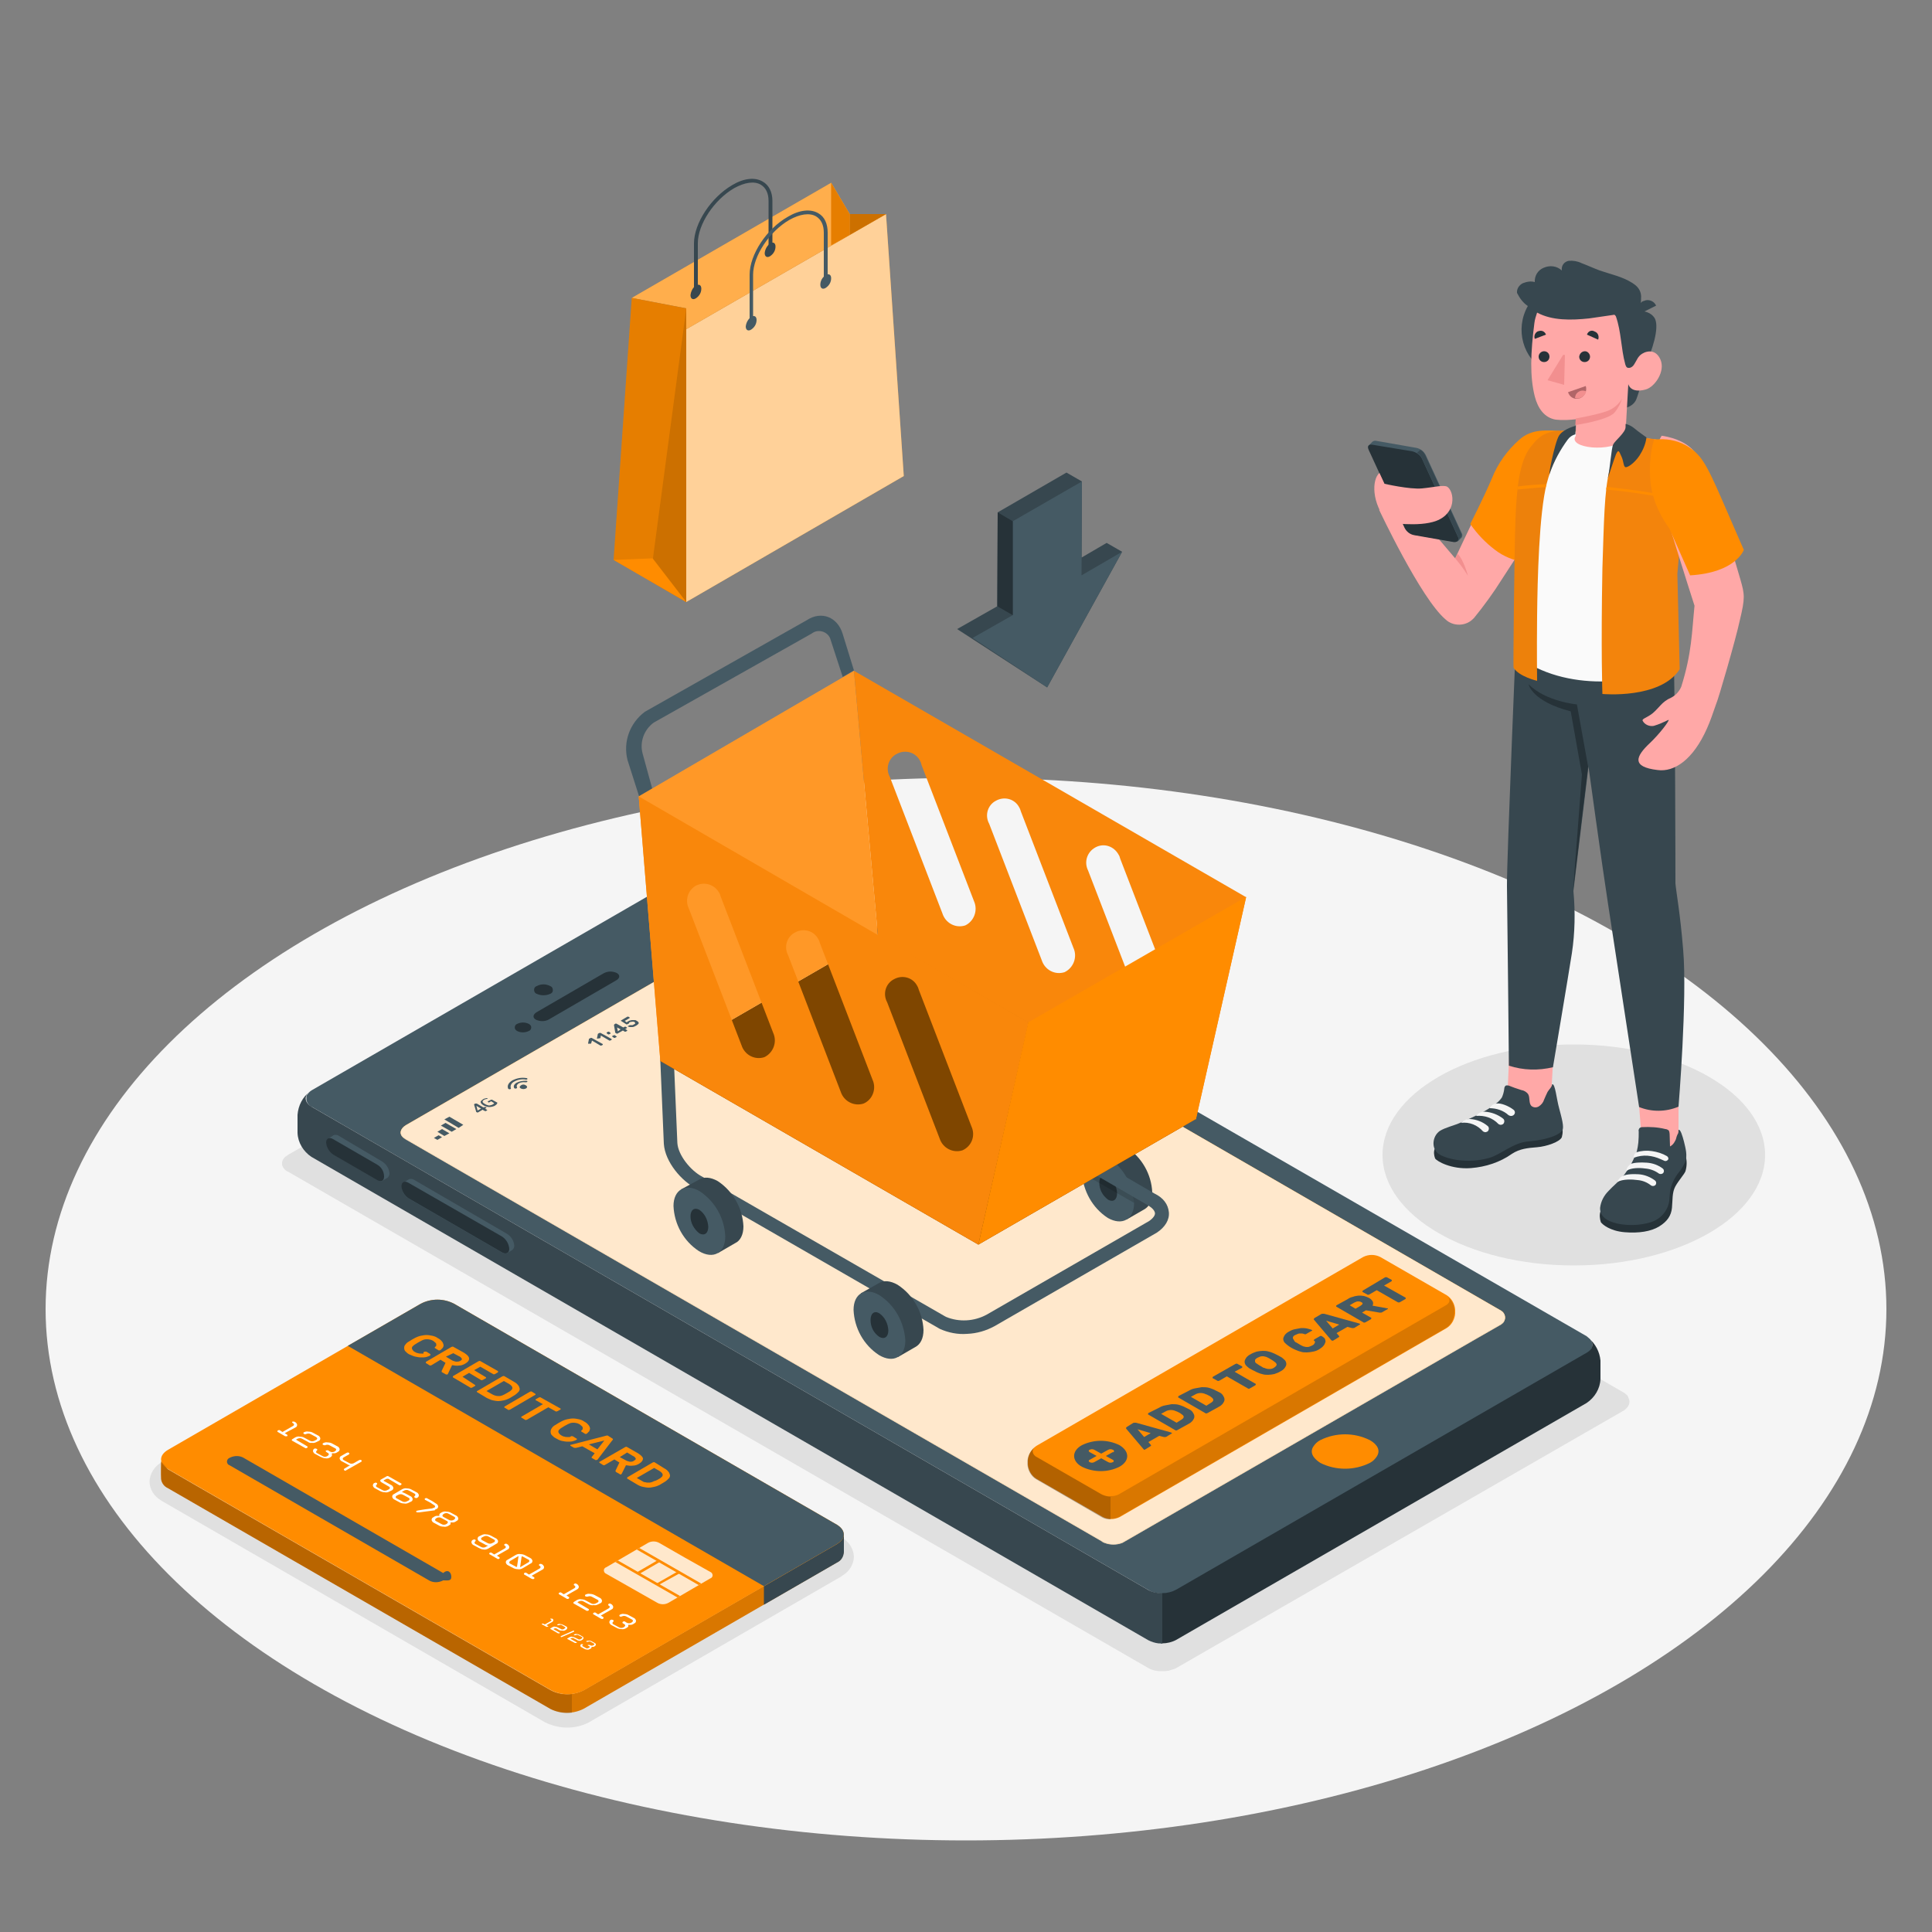 <svg id="evCiAuRKhQ11" xmlns="http://www.w3.org/2000/svg" xmlns:xlink="http://www.w3.org/1999/xlink" viewBox="0 0 500 500" shape-rendering="geometricPrecision" text-rendering="geometricPrecision"><rect x="0" y="0" width="500" height="500" fill="#808080" stroke="none"/><style><![CDATA[#evCiAuRKhQ182_to {animation: evCiAuRKhQ182_to__to 2000ms linear infinite normal forwards}@keyframes evCiAuRKhQ182_to__to { 0% {transform: translate(269.05px,150.1px)} 50% {transform: translate(269.05px,172px)} 100% {transform: translate(269.05px,150.1px)}} #evCiAuRKhQ1166_tr {animation: evCiAuRKhQ1166_tr__tr 2000ms linear infinite normal forwards}@keyframes evCiAuRKhQ1166_tr__tr { 0% {transform: translate(378.273px,136.6px) rotate(0deg)} 50% {transform: translate(378.273px,136.6px) rotate(15deg)} 100% {transform: translate(378.273px,136.6px) rotate(0deg)}} #evCiAuRKhQ1190_tr {animation: evCiAuRKhQ1190_tr__tr 2000ms linear infinite normal forwards}@keyframes evCiAuRKhQ1190_tr__tr { 0% {transform: translate(411.328px,91.661px) rotate(0deg)} 50% {transform: translate(411.328px,91.661px) rotate(-5deg)} 100% {transform: translate(411.328px,91.661px) rotate(0deg)}}]]></style><defs><path id="evCiAuRKhQ12" d="M183.8,408.5L173,414.8C172.1,415.3,171,415.3,170.1,414.8L156.9,407.3C156.4,407.1,156.2,406.6,156.3,406.2C156.4,405.9,156.6,405.7,156.9,405.6L167.7,399.3C168.6,398.8,169.7,398.8,170.6,399.3C174.2,401.4,180.2,404.8,183.8,406.8C184.3,407,184.5,407.5,184.4,407.9C184.3,408.2,184.1,408.4,183.8,408.5Z"/></defs><ellipse id="evCiAuRKhQ13" rx="238.2" ry="137.5" transform="matrix(1 0 0 1 250 338.8)" fill="rgb(245,245,245)" stroke="none" stroke-width="1"/><path id="evCiAuRKhQ14" d="M421.5,361.9C421.5,361.8,421.4,361.7,421.4,361.6C421.4,361.5,421.3,361.5,421.3,361.4C421.3,361.3,421.2,361.3,421.2,361.2L421,361C420.8,360.8,420.6,360.7,420.4,360.5L197.6,232.1C195.3,231,192.7,231,190.4,232.1L74.5,298.9C74.4,299,74.2,299.1,74.1,299.2C74.1,299.2,74,299.3,73.9,299.3C73.7,299.5,73.5,299.7,73.3,300C73.3,300.1,73.2,300.1,73.2,300.2C73.1,300.3,73.1,300.4,73.1,300.5C73.1,300.6,73.1,300.6,73,300.7C73,300.8,73,300.9,73,301.1C73,301.2,73,301.3,73,301.4C73,301.5,73,301.6,73.1,301.7C73.1,301.8,73.2,301.9,73.2,302C73.5,302.5,73.9,303,74.5,303.2L297.2,431.7C297.9,432.1,298.6,432.3,299.3,432.4C299.8,432.5,300.3,432.5,300.8,432.5C301.3,432.5,301.8,432.5,302.2,432.4C302.4,432.4,302.5,432.4,302.7,432.3C303.1,432.2,303.6,432,304,431.9C304.1,431.8,304.3,431.8,304.4,431.7L420.3,365C421.6,364.1,422,362.9,421.5,361.9Z" fill="rgb(224,224,224)" stroke="none" stroke-width="1"/><ellipse id="evCiAuRKhQ15" rx="49.5" ry="28.6" transform="matrix(1 0 0 1 407.3 298.9)" fill="rgb(224,224,224)" stroke="none" stroke-width="1"/><path id="evCiAuRKhQ16" d="M146.8,447.1C144.8,447.1,142.8,446.6,141,445.7L41.8,388.4L41.7,388.3C39.9,387.3,38.7,385.4,38.7,383.4C38.8,381.3,40,379.4,41.9,378.4L107.3,340.6C110.9,338.7,115.2,338.7,118.8,340.6L217.8,397.9C219.7,398.9,220.9,400.8,221,402.9C220.9,404.9,219.8,406.7,218.1,407.7C218,407.8,217.8,407.9,217.7,408L168.2,436.6L152.3,445.8C150.8,446.6,148.8,447.1,146.8,447.1L146.8,447.1Z" fill="rgb(224,224,224)" stroke="none" stroke-width="1"/><g id="evCiAuRKhQ17"><g id="evCiAuRKhQ18"><path id="evCiAuRKhQ19" d="M411.9,347.2C411.9,347.1,411.8,347,411.7,346.9C411.7,346.8,411.6,346.8,411.6,346.7C411.6,346.6,411.5,346.6,411.4,346.5L411.2,346.3C411,346.1,410.8,346,410.6,345.8L194,220.9C191.7,219.8,189.1,219.8,186.8,220.9L80.6,282.2L80.2,282.5L80.1,282.6C79.9,282.8,79.7,283,79.5,283.3C79.4,283.4,79.3,283.6,79.3,283.8C79.3,283.9,79.3,283.9,79.3,284C79.3,284.1,79.3,284.2,79.3,284.4C79.3,284.5,79.3,284.6,79.3,284.7C79.3,284.8,79.3,284.9,79.4,285C79.4,285.1,79.5,285.2,79.5,285.3C79.8,285.8,80.2,286.3,80.8,286.5L297.4,411.6C298.1,412,298.8,412.2,299.5,412.3C300,412.4,300.5,412.4,301,412.4C301.5,412.4,302,412.4,302.4,412.3C302.6,412.3,302.7,412.3,302.9,412.2C303.3,412.1,303.8,412,304.2,411.8C304.3,411.7,304.5,411.7,304.6,411.6L410.8,350.3C412,349.3,412.4,348.2,411.9,347.2ZM388.5,342.8L381.7,346.7L291.2,398.9C291,399,290.7,399.2,290.5,399.3C289,399.9,287.3,399.9,285.8,399.3C285.5,399.2,285.3,399.1,285.1,398.9L113.3,299.7L105,294.9C104.7,294.7,104.4,294.5,104.2,294.3C103.3,293.4,103.6,292.2,105,291.4L202.2,235.3C203.3,234.5,204.6,234.2,206,234.2C206.3,234.2,206.6,234.3,206.9,234.5C207.1,234.6,207.2,234.6,207.4,234.7L388.5,339.3C389.5,339.9,389.8,341.1,389.2,342.1C389.1,342.3,388.8,342.6,388.5,342.8Z" fill="rgb(69,90,100)" stroke="none" stroke-width="1"/><path id="evCiAuRKhQ110" d="M80.2,282.5C78.3,283.9,77.2,286.1,77,288.5L77,293.2C77.1,295.7,78.5,298,80.6,299.4L297.2,424.5C298,424.9,298.9,425.2,299.8,425.3C300.1,425.3,300.4,425.3,300.8,425.4L300.8,425.4L300.8,412.3L300.8,412.3C300.3,412.3,299.8,412.3,299.3,412.2C298.5,412.1,297.8,411.8,297.2,411.5L80.6,286.4C78.8,285.3,78.6,283.6,80.2,282.5Z" fill="rgb(55,71,79)" stroke="none" stroke-width="1"/><path id="evCiAuRKhQ111" d="M354.5,372.7C350.5,370.7,345.7,370.7,341.7,372.7C340.9,373.1,340.3,373.7,339.8,374.5C338.7,376.5,340.8,378,341.7,378.6C345.7,380.6,350.5,380.6,354.5,378.6C355.3,378.2,355.9,377.6,356.4,376.8C357.6,374.7,355.4,373.2,354.5,372.7Z" fill="rgb(255,140,0)" stroke="none" stroke-width="1"/><path id="evCiAuRKhQ112" d="M142.4,257.2C143,257,143.2,256.4,143,255.8C142.9,255.5,142.7,255.3,142.4,255.2C141.3,254.6,140,254.6,138.9,255.2C138.3,255.4,138.1,256,138.3,256.6C138.4,256.9,138.6,257.1,138.9,257.2C140,257.7,141.3,257.7,142.4,257.2Z" fill="rgb(38,50,56)" stroke="none" stroke-width="1"/><path id="evCiAuRKhQ113" d="M136.9,266.8C137.4,266.6,137.6,266,137.4,265.5C137.3,265.3,137.1,265.1,136.9,265C135.9,264.5,134.8,264.5,133.8,265C133.3,265.2,133.1,265.8,133.3,266.3C133.4,266.5,133.6,266.7,133.8,266.8C134.7,267.3,135.9,267.3,136.9,266.8Z" fill="rgb(38,50,56)" stroke="none" stroke-width="1"/><path id="evCiAuRKhQ114" d="M142.1,263.8L159.5,253.7C160.5,253.1,160.5,252.3,159.6,251.8C158.5,251.3,157.3,251.3,156.2,251.9L138.8,262C137.9,262.6,137.8,263.4,138.7,263.9C139.8,264.4,141.1,264.4,142.1,263.8Z" fill="rgb(38,50,56)" stroke="none" stroke-width="1"/><path id="evCiAuRKhQ115" d="M411.1,346.3C412.6,347.4,412.4,349.1,410.6,350.1L304.4,411.4C303.3,412,302.1,412.3,300.8,412.3L300.8,425.3C302,425.3,303.3,425,304.4,424.4L410.6,363.1C412.7,361.7,414.1,359.4,414.2,356.9L414.2,352.1C414,349.9,412.9,347.7,411.1,346.3Z" fill="rgb(38,50,56)" stroke="none" stroke-width="1"/><path id="evCiAuRKhQ116" d="M131.2,319.3C132.3,320,133,321.1,133.1,322.4C133.1,322.8,132.9,323.2,132.6,323.5C132.4,323.6,131.5,324.1,131.3,324.3C130.9,324.5,130.3,324.4,130,324.2L105.8,310.2C104.7,309.5,104,308.4,104,307.1C104,306.7,104.1,306.3,104.5,306L105.8,305.2C106.2,305,106.8,305.1,107.1,305.3L131.2,319.3Z" fill="rgb(69,90,100)" stroke="none" stroke-width="1"/><path id="evCiAuRKhQ117" d="M129.9,320L105.7,306.1C104.7,305.5,103.9,305.9,103.9,307C104,308.3,104.7,309.4,105.7,310.1L129.9,324.1C130.9,324.7,131.8,324.3,131.8,323.2C131.7,321.9,131,320.7,129.9,320Z" fill="rgb(38,50,56)" stroke="none" stroke-width="1"/><path id="evCiAuRKhQ118" d="M98.9,300.6C100,301.3,100.7,302.4,100.8,303.7C100.8,304.1,100.6,304.5,100.3,304.8C100.1,304.9,99.2,305.4,99,305.6C98.6,305.8,98,305.7,97.7,305.4L86.3,298.8C85.2,298.1,84.5,297,84.5,295.7C84.5,295.3,84.6,294.9,85,294.6C85.2,294.5,86.1,294,86.3,293.8C86.7,293.6,87.3,293.7,87.6,293.9L98.9,300.6Z" fill="rgb(69,90,100)" stroke="none" stroke-width="1"/><path id="evCiAuRKhQ119" d="M97.6,301.4L86.2,294.8C85.2,294.2,84.4,294.6,84.4,295.7C84.5,297,85.2,298.1,86.2,298.8L97.6,305.4C98.6,306,99.4,305.6,99.4,304.5C99.4,303.2,98.7,302,97.6,301.4Z" fill="rgb(38,50,56)" stroke="none" stroke-width="1"/></g><g id="evCiAuRKhQ120"><path id="evCiAuRKhQ121" d="M388.5,342.7L381.7,346.6L291.2,398.8C291,398.9,290.7,399.1,290.5,399.2C289,399.8,287.3,399.8,285.8,399.2C285.5,399.1,285.3,399,285.1,398.8L113.3,299.6L105,294.8C104.7,294.6,104.4,294.4,104.2,294.2C103.3,293.3,103.6,292.1,105,291.2L202.2,235.1C203.3,234.4,204.6,234,206,234.1C206.3,234.1,206.6,234.2,206.9,234.4C207.1,234.5,207.2,234.5,207.4,234.6L388.5,339.2C389.5,339.8,389.8,341.1,389.2,342C389,342.3,388.8,342.5,388.5,342.7Z" fill="rgb(255,140,0)" stroke="none" stroke-width="1"/><g id="evCiAuRKhQ122"><path id="evCiAuRKhQ123" d="M388.5,342.7L381.7,346.6L291.2,398.8C291,398.9,290.7,399.1,290.5,399.2C289,399.8,287.3,399.8,285.8,399.2C285.5,399.1,285.3,399,285.1,398.8L113.3,299.6L105,294.8C104.7,294.6,104.4,294.4,104.2,294.2C103.3,293.3,103.6,292.1,105,291.2L202.2,235.1C203.3,234.4,204.6,234,206,234.1C206.3,234.1,206.6,234.2,206.9,234.4C207.1,234.5,207.2,234.5,207.4,234.6L388.5,339.2C389.5,339.8,389.8,341.1,389.2,342C389,342.3,388.8,342.5,388.5,342.7Z" opacity="0.8" fill="rgb(255,255,255)" stroke="none" stroke-width="1"/></g><path id="evCiAuRKhQ124" d="M125.5,287.5C125.5,287.5,125.4,287.5,125.4,287.5L124.9,287.2L123.7,287.9C123.6,287.9,123.6,287.9,123.5,287.9L123.3,287.8L123.2,287.7C123.2,287.7,123.2,287.7,123.2,287.6L122.7,285.9C122.7,285.9,122.7,285.9,122.7,285.8C122.7,285.8,122.7,285.8,122.8,285.7L123,285.6C123,285.6,123.1,285.6,123.2,285.6C123.3,285.6,123.3,285.6,123.4,285.6L125.1,286.6L125.4,286.5C125.4,286.5,125.5,286.5,125.5,286.5C125.6,286.5,125.6,286.5,125.7,286.5L125.8,286.6C125.9,286.6,125.9,286.7,125.9,286.7C125.9,286.7,125.9,286.7,125.8,286.8L125.5,286.9L126,287.2C126,287.2,126.1,287.2,126.1,287.3C126.1,287.3,126.1,287.3,126,287.4L125.8,287.5C125.7,287.6,125.6,287.6,125.5,287.5ZM124.5,286.9L123.3,286.2L123.6,287.4L124.5,286.9Z" fill="rgb(69,90,100)" stroke="none" stroke-width="1"/><path id="evCiAuRKhQ125" d="M126.6,286.5C126.1,286.5,125.6,286.3,125.2,286.1C124.7,285.8,124.5,285.6,124.4,285.3C124.3,285,124.6,284.8,125,284.5C125.2,284.4,125.3,284.3,125.5,284.3C125.7,284.2,125.9,284.2,126,284.2C126,284.2,126.1,284.2,126.1,284.2C126.1,284.2,126.1,284.2,126.1,284.2L126.2,284.4L126.2,284.4L126.1,284.4C125.8,284.4,125.6,284.5,125.3,284.6C125,284.8,124.9,284.9,124.9,285.1C124.9,285.3,125.1,285.5,125.5,285.7C125.8,285.9,126.1,286,126.5,286.1C126.8,286.1,127.1,286,127.4,285.9L127.7,285.7C127.8,285.7,127.8,285.6,127.9,285.5L127.1,285L126.6,285.3C126.6,285.3,126.5,285.3,126.5,285.3C126.4,285.3,126.4,285.3,126.4,285.3L126.3,285.2C126.3,285.2,126.2,285.1,126.2,285.1C126.2,285.1,126.2,285.1,126.3,285L127.1,284.6C127.2,284.6,127.2,284.6,127.3,284.6C127.4,284.6,127.4,284.6,127.5,284.7L128.6,285.3C128.6,285.3,128.7,285.3,128.7,285.4C128.7,285.4,128.7,285.4,128.7,285.5C128.6,285.8,128.3,286,128,286.2C127.5,286.4,127.1,286.5,126.6,286.5Z" fill="rgb(69,90,100)" stroke="none" stroke-width="1"/><path id="evCiAuRKhQ126" d="M136.1,280.9C136.5,281.1,136.5,281.5,136.1,281.7C135.7,281.9,135.2,281.9,134.8,281.7C134.4,281.5,134.4,281.2,134.8,280.9C135.2,280.6,135.7,280.6,136.1,280.9Z" fill="rgb(69,90,100)" stroke="none" stroke-width="1"/><path id="evCiAuRKhQ127" d="M133.7,280.2C133,280.6,132.8,281.2,133.1,281.6C133.2,281.7,133.3,281.8,133.5,281.7L133.5,281.7C133.7,281.7,133.9,281.6,133.8,281.4C133.6,281,133.8,280.7,134.2,280.4C134.7,280.1,135.4,280,136,280.1C136.2,280.1,136.4,280.1,136.5,279.9L136.5,279.9C136.5,279.8,136.4,279.7,136.2,279.7C135.3,279.7,134.5,279.8,133.7,280.2Z" fill="rgb(69,90,100)" stroke="none" stroke-width="1"/><path id="evCiAuRKhQ128" d="M132.6,279.6C131.6,280.2,131.2,281,131.5,281.7C131.5,281.8,131.7,281.9,131.9,281.9L131.9,281.9C132.1,281.9,132.3,281.8,132.2,281.6C132,281,132.3,280.3,133.1,279.9C134,279.4,135.1,279.2,136.1,279.4C136.3,279.4,136.5,279.4,136.5,279.2L136.5,279.2C136.5,279.1,136.4,279,136.2,279C135,278.8,133.8,279,132.6,279.6Z" fill="rgb(69,90,100)" stroke="none" stroke-width="1"/><path id="evCiAuRKhQ129" d="M152.3,270.1C152.3,270.1,152.2,270.1,152.2,270.1C152.2,270.1,152.2,270.1,152.2,270L152.4,269C152.4,269,152.4,269,152.4,268.9L152.5,268.8L152.9,268.6C152.9,268.6,153,268.6,153,268.6C153,268.6,153.1,268.6,153.1,268.6L156,270.2C156,270.2,156,270.2,156,270.3C156,270.3,156,270.3,156,270.4L155.6,270.6C155.6,270.6,155.5,270.6,155.5,270.6C155.5,270.6,155.4,270.6,155.4,270.6L153.2,269.3L153,270C153,270,153,270,152.9,270.1C152.9,270.1,152.8,270.1,152.8,270.1L152.3,270.1Z" fill="rgb(69,90,100)" stroke="none" stroke-width="1"/><path id="evCiAuRKhQ130" d="M154.6,268.8C154.6,268.8,154.5,268.8,154.5,268.8C154.5,268.8,154.5,268.8,154.5,268.7L154.7,267.7C154.7,267.7,154.7,267.7,154.7,267.6L154.8,267.5L155.2,267.3C155.2,267.3,155.3,267.3,155.3,267.3C155.3,267.3,155.4,267.3,155.4,267.3L158.3,268.9C158.3,268.9,158.3,268.9,158.3,269C158.3,269,158.3,269,158.3,269.1L157.9,269.3C157.9,269.3,157.8,269.3,157.8,269.3L157.7,269.3L155.5,268L155.4,268.6C155.4,268.6,155.4,268.6,155.3,268.7C155.3,268.7,155.2,268.7,155.2,268.7L154.6,268.8Z" fill="rgb(69,90,100)" stroke="none" stroke-width="1"/><path id="evCiAuRKhQ131" d="M157.4,267C157.4,267,157.5,267,157.5,267C157.5,267,157.6,267,157.6,267L158,267.3C158,267.3,158,267.3,158,267.4C158,267.4,158,267.4,158,267.5L157.6,267.7L157.5,267.7C157.5,267.7,157.4,267.7,157.4,267.7L157,267.4C157,267.4,157,267.4,157,267.3C157,267.3,157,267.3,157,267.2L157.4,267ZM158.9,267.9C159,267.9,159.1,267.9,159.1,267.9L159.5,268.2C159.5,268.2,159.6,268.2,159.6,268.3C159.6,268.3,159.6,268.4,159.5,268.4L159.1,268.6C159,268.6,158.9,268.6,158.9,268.6L158.5,268.3C158.5,268.3,158.4,268.3,158.4,268.2C158.4,268.2,158.4,268.1,158.5,268.1L158.9,267.9Z" fill="rgb(69,90,100)" stroke="none" stroke-width="1"/><path id="evCiAuRKhQ132" d="M161.9,267C161.8,267,161.7,267,161.7,267L161.2,266.7L159.8,267.5L159.7,267.5C159.7,267.5,159.6,267.5,159.6,267.5L159.3,267.3C159.2,267.3,159.2,267.3,159.2,267.2C159.2,267.2,159.2,267.1,159.2,267.1L158.9,265.3C158.9,265.2,158.9,265.2,159,265.1L159.3,264.9L159.4,264.9L159.5,264.9L161.3,265.9L161.7,265.7L161.8,265.7L161.9,265.7L162.2,265.9C162.2,265.9,162.2,265.9,162.3,266C162.3,266,162.3,266,162.2,266.1L161.8,266.3L162.3,266.6C162.3,266.6,162.4,266.6,162.3,266.7C162.3,266.7,162.3,266.7,162.3,266.8L161.9,267ZM160.6,266.4L159.7,265.9L159.9,266.9L160.6,266.4Z" fill="rgb(69,90,100)" stroke="none" stroke-width="1"/><path id="evCiAuRKhQ133" d="M160.7,264.2C160.7,264.2,160.7,264.2,160.7,264.2C160.7,264.1,160.7,264.1,160.7,264.1L162.4,263.1C162.5,263.1,162.6,263.1,162.6,263.1L162.9,263.3C162.9,263.3,163,263.3,163,263.4C163,263.5,163,263.4,162.9,263.5L161.7,264.2L162.2,264.6C162.2,264.5,162.3,264.5,162.4,264.4L162.6,264.3C162.8,264.2,162.9,264.1,163.1,264.1C163.3,264,163.5,264,163.7,264C163.9,264,164.1,264,164.3,264C164.5,264,164.7,264.1,164.8,264.2C165,264.3,165.1,264.4,165.2,264.5C165.3,264.6,165.3,264.7,165.3,264.8C165.3,264.9,165.2,265,165.1,265.1C165,265.2,164.8,265.3,164.7,265.4C164.5,265.5,164.3,265.6,164.1,265.7C163.9,265.8,163.7,265.8,163.5,265.8C163.3,265.8,163.2,265.8,163,265.8C162.9,265.8,162.7,265.7,162.6,265.7C162.6,265.7,162.5,265.7,162.5,265.6C162.5,265.5,162.5,265.6,162.6,265.5L163,265.3L163.1,265.3L163.2,265.3C163.3,265.3,163.4,265.3,163.5,265.3L163.7,265.3L163.9,265.2L164.1,265.1C164.3,265,164.4,264.9,164.4,264.8C164.4,264.7,164.3,264.6,164.2,264.5C164.1,264.4,163.9,264.4,163.7,264.4C163.5,264.4,163.3,264.5,163.1,264.5C163,264.5,163,264.6,162.9,264.6C162.9,264.6,162.8,264.7,162.8,264.7C162.8,264.7,162.8,264.8,162.8,264.8C162.8,264.8,162.8,264.9,162.7,264.9L162.3,265.1L162.2,265.1L162.1,265.1L160.7,264.2Z" fill="rgb(69,90,100)" stroke="none" stroke-width="1"/><polygon id="evCiAuRKhQ134" points="113.2,295 112.3,294.5 113.5,293.8 114.4,294.3" fill="rgb(69,90,100)" stroke="none" stroke-width="1"/><polygon id="evCiAuRKhQ135" points="115,294 113.2,292.9 114.4,292.2 116.3,293.3" fill="rgb(69,90,100)" stroke="none" stroke-width="1"/><polygon id="evCiAuRKhQ136" points="116.9,292.9 114.1,291.3 115.3,290.6 118.1,292.2" fill="rgb(69,90,100)" stroke="none" stroke-width="1"/><polygon id="evCiAuRKhQ137" points="118.7,291.9 115,289.7 116.3,289 119.9,291.1" fill="rgb(69,90,100)" stroke="none" stroke-width="1"/><path id="evCiAuRKhQ138" d="M201.9,240.4C201.7,240.4,201.4,240.4,201.2,240.5L196.6,243.1C196.3,243.3,196.4,243.6,196.8,243.8L198.5,244.8C198.7,244.9,199,245,199.3,245C199.4,245,199.5,245,199.7,245C199.8,245,199.9,245,200.1,244.9L204.7,242.3C205,242.1,204.9,241.8,204.5,241.6L202.8,240.6C202.5,240.5,202.2,240.4,201.9,240.4ZM199.2,244.9C199.1,244.9,199,244.8,198.9,244.8L197.2,243.8C196.9,243.6,196.8,243.4,197.1,243.2L201.7,240.6C201.8,240.6,201.8,240.5,201.9,240.5L202,240.5C202.1,240.5,202.2,240.6,202.4,240.6L204.1,241.6C204.4,241.8,204.5,242,204.2,242.1L199.6,244.7C199.4,244.9,199.3,244.9,199.2,244.9Z" fill="rgb(69,90,100)" stroke="none" stroke-width="1"/><path id="evCiAuRKhQ139" d="M198.2,242.9L200.2,244L199.5,244.4C199.4,244.4,199.3,244.4,199.2,244.4L197.7,243.5C197.5,243.4,197.4,243.2,197.6,243.1L198.2,242.9Z" fill="rgb(69,90,100)" stroke="none" stroke-width="1"/><polygon id="evCiAuRKhQ140" points="198.6,242.7 199.4,242.2 201.4,243.4 200.5,243.9" fill="rgb(69,90,100)" stroke="none" stroke-width="1"/><polygon id="evCiAuRKhQ141" points="199.8,242 200.6,241.5 202.6,242.7 201.7,243.2" fill="rgb(69,90,100)" stroke="none" stroke-width="1"/><path id="evCiAuRKhQ142" d="M201.9,240.9L203.3,241.7C203.6,241.8,203.5,242.1,203.2,242.3L202.9,242.5L200.9,241.4L201.6,241C201.7,240.9,201.8,240.9,201.9,240.9Z" fill="rgb(69,90,100)" stroke="none" stroke-width="1"/><path id="evCiAuRKhQ143" d="M202.9,240.5C203.2,240.5,203.5,240.6,203.8,240.7L204.1,240.9C204.4,241.1,204.6,241.3,204.5,241.4L204.3,241.5L202.7,240.6L202.9,240.5Z" fill="rgb(69,90,100)" stroke="none" stroke-width="1"/><polygon id="evCiAuRKhQ144" points="190.2,248.1 193.8,245 195.6,247.7 193.2,247" fill="rgb(69,90,100)" stroke="none" stroke-width="1"/></g><g id="evCiAuRKhQ145"><path id="evCiAuRKhQ146" d="M266,378L266,378.9C266.1,380.4,266.9,381.9,268.2,382.7L285.4,392.6C286.8,393.3,288.4,393.3,289.8,392.6L374.4,343.7C375.7,342.9,376.5,341.4,376.6,339.9L376.6,339C376.5,337.5,375.7,336,374.4,335.2L357.2,325.3C355.8,324.6,354.2,324.6,352.8,325.3L268.2,374.2C266.9,375.1,266.1,376.5,266,378Z" fill="rgb(255,140,0)" stroke="none" stroke-width="1"/><g id="evCiAuRKhQ147"><path id="evCiAuRKhQ148" d="M374.5,335.5C375.4,336.2,375.3,337.2,374.2,337.8L289.6,386.7C288.9,387.1,288.2,387.2,287.4,387.2L287.4,393.1C288.2,393.1,288.9,392.9,289.6,392.6L374.2,343.7C375.5,342.9,376.3,341.4,376.4,339.9L376.4,339C376.4,337.7,375.7,336.4,374.5,335.5Z" opacity="0.15" fill="rgb(0,0,0)" stroke="none" stroke-width="1"/></g><g id="evCiAuRKhQ149"><path id="evCiAuRKhQ150" d="M267.8,374.5C266.7,375.4,266,376.7,265.9,378.1L265.9,379C266,380.5,266.8,382,268.1,382.8L285.2,392.7C285.9,393.1,286.6,393.2,287.4,393.2L287.4,387.3C286.6,387.3,285.9,387.1,285.2,386.8L268,376.9C267.1,376.2,267,375.2,267.8,374.5Z" opacity="0.3" fill="rgb(0,0,0)" stroke="none" stroke-width="1"/></g><path id="evCiAuRKhQ151" d="M293.2,368.3C293.3,368.2,293.5,368.2,293.6,368.2C293.7,368.2,293.9,368.2,294,368.2L303,370.7L303.2,370.8C303.3,370.8,303.3,370.9,303.3,370.9C303.3,370.9,303.3,371,303.2,371L301.9,371.8C301.8,371.9,301.6,371.9,301.5,371.9C301.4,371.9,301.3,371.9,301.2,371.9L300,371.6L297.2,373.2L297.8,373.9C297.8,373.9,297.9,374,297.9,374.1C297.9,374.2,297.8,374.2,297.7,374.3L296.4,375.1C296.3,375.1,296.3,375.2,296.2,375.2C296.1,375.2,296,375.2,296,375.1C296,375.1,295.9,375,295.9,375L291.5,369.8C291.5,369.7,291.4,369.7,291.4,369.6C291.4,369.5,291.5,369.4,291.6,369.3L293.2,368.3ZM296.1,371.9L297.8,370.9L294.4,369.9L296.1,371.9Z" fill="rgb(69,90,100)" stroke="none" stroke-width="1"/><path id="evCiAuRKhQ152" d="M300,364.3C300.5,364,301,363.8,301.6,363.7C302.1,363.6,302.7,363.5,303.2,363.4C303.7,363.4,304.3,363.4,304.8,363.5C305.3,363.6,305.8,363.8,306.3,364L306.7,364.2L307.1,364.4L307.5,364.6L307.9,364.8C308.3,365,308.6,365.3,308.8,365.7C309,366,309.1,366.3,309.1,366.6C309.1,367,308.9,367.3,308.7,367.6C308.4,368,308,368.3,307.6,368.5L304.7,370.1C304.6,370.2,304.5,370.2,304.4,370.2C304.3,370.2,304.2,370.2,304.1,370.1L297.2,366.1C297.1,366.1,297.1,366,297.1,365.9C297.1,365.8,297.2,365.8,297.2,365.7L300,364.3ZM304.3,365.2C303.5,364.8,302.4,364.8,301.6,365.3L300.5,365.9L304.5,368.2L305.6,367.5C306.5,367,306.6,366.5,305.8,366L305.4,365.7L305,365.5L304.6,365.3L304.3,365.2Z" fill="rgb(69,90,100)" stroke="none" stroke-width="1"/><path id="evCiAuRKhQ153" d="M307.7,359.9C308.2,359.6,308.7,359.4,309.3,359.3C309.8,359.2,310.4,359.1,311,359C311.5,359,312.1,359,312.6,359.1C313.1,359.2,313.6,359.4,314.1,359.6L314.5,359.8L314.9,360L315.3,360.2L315.7,360.4C316.1,360.6,316.4,360.9,316.6,361.3C316.8,361.6,316.9,361.9,316.9,362.2C316.9,362.6,316.7,362.9,316.5,363.2C316.2,363.6,315.8,363.9,315.4,364.1L312.5,365.7C312.4,365.7,312.3,365.8,312.2,365.8C312.1,365.8,312,365.8,311.9,365.7L305,361.7C304.9,361.7,304.9,361.6,304.9,361.5C304.9,361.4,305,361.4,305,361.3L307.7,359.9ZM312,360.8C311.2,360.4,310.1,360.4,309.3,360.9L308.2,361.5L312.2,363.8L313.3,363.1C314.2,362.6,314.2,362.1,313.5,361.6L313.1,361.3C313,361.2,312.8,361.2,312.7,361.1L312.3,360.9L312,360.8Z" fill="rgb(69,90,100)" stroke="none" stroke-width="1"/><path id="evCiAuRKhQ154" d="M319.7,353C319.8,353,319.9,352.9,320,352.9C320.1,352.9,320.2,352.9,320.3,353L321.4,353.6C321.5,353.6,321.5,353.7,321.5,353.8C321.5,353.9,321.5,353.9,321.4,354L319.5,355L324.9,358.1C325,358.1,325,358.2,325,358.3C325,358.4,324.9,358.4,324.9,358.5L323.5,359.3C323.4,359.4,323.3,359.4,323.2,359.4C323.1,359.4,323,359.4,322.9,359.3L317.5,356.2L315.6,357.3C315.5,357.3,315.4,357.4,315.3,357.4C315.2,357.4,315.1,357.4,315,357.3L313.9,356.7C313.8,356.7,313.8,356.6,313.8,356.5C313.8,356.4,313.9,356.4,313.9,356.3L319.7,353Z" fill="rgb(69,90,100)" stroke="none" stroke-width="1"/><path id="evCiAuRKhQ155" d="M323.3,354.1C323,353.9,322.7,353.6,322.4,353.3C322.2,353,322.1,352.7,322.1,352.4C322.1,352.1,322.3,351.7,322.5,351.4C322.8,351,323.2,350.7,323.6,350.5C324.1,350.2,324.6,350,325.2,349.8C325.7,349.7,326.3,349.6,326.8,349.6C327.3,349.6,327.8,349.6,328.4,349.8C328.9,349.9,329.3,350.1,329.8,350.3L330.8,350.8L331.7,351.3C332,351.5,332.3,351.8,332.6,352.1C332.8,352.4,332.9,352.7,332.9,353C332.9,353.4,332.7,353.7,332.5,354C332.2,354.4,331.8,354.7,331.4,354.9C330.9,355.2,330.4,355.4,329.8,355.6C329.3,355.7,328.7,355.8,328.2,355.8C327.7,355.8,327.2,355.8,326.6,355.6C326.1,355.5,325.7,355.3,325.2,355.1C324.9,354.9,324.6,354.8,324.2,354.6L323.3,354.1ZM329.8,352.4L329.4,352.1L328.9,351.8L328.4,351.5L328,351.3C327.8,351.2,327.6,351.1,327.4,351.1C327.2,351,327,351,326.8,351C326.6,351,326.3,351,326.1,351.1C325.9,351.2,325.6,351.3,325.4,351.4C325.2,351.5,325.1,351.6,324.9,351.8C324.8,351.9,324.8,352,324.8,352.2C324.8,352.3,324.8,352.5,324.9,352.6C325,352.7,325.1,352.9,325.3,352.9C325.4,353,325.5,353.1,325.7,353.2C325.8,353.3,326,353.4,326.2,353.5L326.7,353.8C326.8,353.9,327,354,327.2,354C327.6,354.2,328,354.3,328.5,354.3C329,354.3,329.4,354.2,329.8,353.9C330.2,353.6,330.4,353.4,330.4,353.1C330.3,352.8,330.1,352.6,329.8,352.4Z" fill="rgb(69,90,100)" stroke="none" stroke-width="1"/><path id="evCiAuRKhQ156" d="M335.2,347.3L335.6,347.5L336.1,347.8L336.6,348.1L337,348.3C337.2,348.4,337.4,348.5,337.6,348.5C337.8,348.6,338,348.6,338.2,348.6C338.4,348.6,338.7,348.6,338.9,348.5C339.2,348.4,339.4,348.3,339.6,348.2C339.8,348.1,340,348,340.1,347.8C340.2,347.7,340.2,347.6,340.3,347.5C340.3,347.4,340.3,347.3,340.3,347.2C340.3,347.1,340.2,347,340.1,347C340,346.9,340,346.9,340,346.8C340,346.8,340.1,346.7,340.2,346.6L341.6,345.8C341.7,345.7,341.9,345.7,342.1,345.8C342.4,346,342.7,346.2,342.9,346.5C343,346.8,343.1,347.1,343,347.4C342.9,347.7,342.7,348.1,342.5,348.3C342.2,348.7,341.8,348.9,341.4,349.2C340.9,349.5,340.4,349.7,339.8,349.8C339.3,349.9,338.7,350,338.2,350C337.7,350,337.1,350,336.6,349.8C336.1,349.7,335.7,349.5,335.2,349.3C334.9,349.2,334.6,349,334.2,348.8C333.8,348.6,333.6,348.4,333.3,348.2C333,348,332.7,347.7,332.4,347.4C332.2,347.1,332.1,346.8,332.1,346.5C332.1,346.2,332.3,345.8,332.5,345.5C332.8,345.1,333.2,344.8,333.6,344.6C334.1,344.3,334.6,344.1,335.1,344C335.6,343.9,336.2,343.8,336.7,343.7C337.2,343.7,337.7,343.7,338.2,343.8C338.6,343.9,339.1,344,339.5,344.2C339.6,344.2,339.6,344.3,339.6,344.3C339.6,344.4,339.6,344.4,339.5,344.4L338.1,345.2C338,345.3,337.9,345.3,337.8,345.3C337.7,345.3,337.6,345.3,337.4,345.2C337.3,345.2,337.1,345.1,337,345.1C336.8,345.1,336.7,345.1,336.5,345.1C336.3,345.1,336.1,345.1,335.9,345.2C335.7,345.3,335.4,345.4,335.2,345.5C335,345.6,334.8,345.7,334.7,345.9C334.6,346,334.6,346.1,334.6,346.3C334.6,346.4,334.7,346.6,334.8,346.7C335,347.1,335.1,347.2,335.2,347.3Z" fill="rgb(69,90,100)" stroke="none" stroke-width="1"/><path id="evCiAuRKhQ157" d="M341.9,340.1C342,340,342.2,340,342.3,340C342.4,340,342.6,340,342.7,340L351.7,342.5L351.9,342.6C352,342.6,352,342.7,352,342.7C352,342.7,352,342.8,351.9,342.8L350.6,343.6C350.5,343.7,350.3,343.7,350.2,343.7C350.1,343.7,350,343.7,349.9,343.7L348.7,343.4L345.9,345L346.5,345.7C346.5,345.7,346.6,345.8,346.6,345.9C346.6,346,346.5,346,346.4,346.1L345.1,346.9C345,347,344.8,347,344.6,346.9C344.6,346.9,344.5,346.8,344.5,346.8L340.1,341.6C340,341.5,340,341.5,340,341.4C340,341.3,340.1,341.2,340.2,341.1L341.9,340.1ZM344.9,343.8L346.6,342.8L343.2,341.8L344.9,343.8Z" fill="rgb(69,90,100)" stroke="none" stroke-width="1"/><path id="evCiAuRKhQ158" d="M348.8,336.2C349.2,335.9,349.7,335.7,350.2,335.6C350.6,335.4,351.1,335.4,351.6,335.3C352.1,335.3,352.5,335.3,353,335.4C353.4,335.5,353.9,335.7,354.3,335.9C354.7,336.1,355.1,336.5,355.3,336.9C355.4,337.2,355.4,337.6,355.2,337.9L359,338.6C359.1,338.6,359.1,338.6,359.1,338.6C359.2,338.6,359.2,338.7,359.2,338.7C359.2,338.7,359.2,338.8,359.1,338.8L357.7,339.6C357.6,339.7,357.4,339.7,357.3,339.7L357,339.7L353.5,339.1L352.5,339.7L354.8,341C354.9,341,354.9,341.1,354.9,341.2C354.9,341.3,354.8,341.3,354.8,341.4L353.4,342.2C353.3,342.2,353.2,342.3,353.1,342.3C353,342.3,352.9,342.3,352.8,342.2L345.9,338.2C345.8,338.2,345.8,338.1,345.8,338C345.8,337.9,345.8,337.9,345.9,337.8L348.8,336.2ZM350.8,338.7L352,338C352.2,337.9,352.4,337.7,352.6,337.5C352.7,337.3,352.6,337.1,352.3,337C352,336.8,351.7,336.8,351.4,336.8C351.1,336.8,350.8,337,350.5,337.1L349.3,337.8L350.8,338.7Z" fill="rgb(69,90,100)" stroke="none" stroke-width="1"/><path id="evCiAuRKhQ159" d="M358.4,330.6C358.6,330.5,358.8,330.5,359,330.6L360.1,331.2C360.2,331.2,360.2,331.3,360.2,331.4C360.2,331.5,360.2,331.5,360.1,331.6L358.2,332.7L363.7,335.8C363.8,335.8,363.8,335.9,363.8,336C363.8,336.1,363.8,336.1,363.7,336.2L362.3,337C362.1,337.1,361.9,337.1,361.7,337L356.3,333.9L354.4,335C354.3,335,354.2,335.1,354.1,335.1C354,335.1,353.9,335.1,353.8,335L352.7,334.4C352.6,334.4,352.6,334.3,352.6,334.2C352.6,334.1,352.6,334.1,352.7,334L358.4,330.6Z" fill="rgb(69,90,100)" stroke="none" stroke-width="1"/><path id="evCiAuRKhQ160" d="M280,374C277.3,375.5,277.3,378.1,280,379.6C283.1,381.1,286.7,381.1,289.7,379.6C292.4,378.1,292.4,375.6,289.7,374C286.7,372.5,283.1,372.5,280,374ZM288,375.8L286.2,376.8L288,377.8C288.2,377.9,288.3,378.1,288.2,378.2C288.2,378.3,288.1,378.4,288,378.4C287.6,378.6,287.2,378.6,286.8,378.4L285,377.4L283.2,378.4C282.8,378.6,282.4,378.6,282,378.4C281.8,378.3,281.7,378.1,281.8,378C281.8,377.9,281.9,377.8,282,377.8L283.8,376.8L282,375.8C281.8,375.7,281.7,375.5,281.8,375.4C281.8,375.3,281.9,375.2,282,375.2C282.4,375,282.8,375,283.2,375.2L285,376.2L286.8,375.2C287.2,375,287.6,375,288,375.2C288.2,375.2,288.3,375.4,288.3,375.6C288.3,375.8,288.1,375.9,288,375.8L288,375.8Z" fill="rgb(69,90,100)" stroke="none" stroke-width="1"/></g></g><g id="evCiAuRKhQ161"><path id="evCiAuRKhQ162" d="M298.2,308.6C298,303.9,295.5,299.5,291.5,296.9C289.6,295.8,287.8,295.7,286.6,296.5L286.6,296.5L282.1,299.1L291.6,315.6L296.1,313L296.1,313C297.4,312.3,298.2,310.8,298.2,308.6Z" fill="rgb(55,71,79)" stroke="none" stroke-width="1"/><path id="evCiAuRKhQ163" d="M286.8,299.6C290.8,302.2,293.2,306.6,293.5,311.3C293.5,315.6,290.4,317.3,286.7,315.2C282.7,312.6,280.3,308.2,280,303.5C280.1,299.2,283.1,297.4,286.8,299.6Z" fill="rgb(69,90,100)" stroke="none" stroke-width="1"/><path id="evCiAuRKhQ164" d="M284.5,306.1C284.5,304.4,285.5,303.6,286.8,304.4C288.2,305.4,289,307,289.1,308.8C289.1,310.5,288.1,311.2,286.8,310.5C285.3,309.4,284.5,307.8,284.5,306.1Z" fill="rgb(38,50,56)" stroke="none" stroke-width="1"/><g id="evCiAuRKhQ165"><path id="evCiAuRKhQ166" d="M293.5,311.3C293.5,309.8,293.2,308.2,292.6,306.8L281.1,300.1C280.4,301.1,280.1,302.3,280.2,303.5C280.2,303.5,280.2,303.6,280.2,303.7L293.5,311.3C293.5,311.4,293.5,311.3,293.5,311.3Z" opacity="0.15" fill="rgb(0,0,0)" stroke="none" stroke-width="1"/></g><path id="evCiAuRKhQ167" d="M250.3,345.2C247.9,345.4,245.4,344.9,243.2,343.9L180.2,307.6C176.4,305.7,172.1,300.7,171.8,296L169.9,251.1L173.4,250.9L175.3,295.8C175.5,299,178.8,303,181.7,304.5L244.8,340.8C248.2,342.2,252.1,342,255.4,340.2L297.4,316C298.4,315.3,299,314.5,298.9,313.9C298.8,313.3,298.2,312.6,297.2,312L229.7,272.8C225.9,270.9,221.6,265.9,221.4,261.2L220.5,236.3L224,236.1L224.9,261C225.1,264.2,228.4,268.2,231.3,269.7L298.8,308.9C301.1,310,302.3,311.7,302.5,313.7C302.7,315.7,301.5,317.6,299.4,319L257.4,343.2C255.2,344.4,252.8,345.1,250.3,345.2Z" fill="rgb(69,90,100)" stroke="none" stroke-width="1"/><path id="evCiAuRKhQ168" d="M239,344.2C238.8,339.5,236.3,335.1,232.3,332.5C230.4,331.4,228.6,331.3,227.4,332.1L227.4,332.1L222.8,334.7L232.4,351.2L236.9,348.6L236.9,348.6C238.2,347.9,239,346.4,239,344.2Z" fill="rgb(55,71,79)" stroke="none" stroke-width="1"/><path id="evCiAuRKhQ169" d="M227.6,335.2C231.6,337.8,234,342.2,234.3,346.9C234.3,351.2,231.2,352.9,227.5,350.7C223.5,348.1,221.1,343.7,220.9,339C220.9,334.8,223.9,333,227.6,335.2Z" fill="rgb(69,90,100)" stroke="none" stroke-width="1"/><path id="evCiAuRKhQ170" d="M225.3,341.6C225.3,339.9,226.3,339.1,227.6,339.9C229,340.9,229.8,342.5,229.9,344.3C229.9,346,228.9,346.7,227.6,346C226.1,345,225.3,343.4,225.3,341.6Z" fill="rgb(38,50,56)" stroke="none" stroke-width="1"/><path id="evCiAuRKhQ171" d="M192.4,317.4C192.2,312.7,189.7,308.3,185.8,305.7C183.9,304.6,182.1,304.5,180.9,305.3L180.9,305.3L176.3,307.8L185.8,324.3L190.3,321.7L190.3,321.7C191.6,321.1,192.4,319.5,192.4,317.4Z" fill="rgb(55,71,79)" stroke="none" stroke-width="1"/><path id="evCiAuRKhQ172" d="M181.1,308.3C185,310.9,187.5,315.2,187.7,320C187.7,324.3,184.6,326,180.9,323.8C176.9,321.2,174.5,316.8,174.3,312.1C174.3,307.9,177.4,306.1,181.1,308.3Z" fill="rgb(69,90,100)" stroke="none" stroke-width="1"/><path id="evCiAuRKhQ173" d="M178.7,314.8C178.7,313.1,179.7,312.4,181,313.1C182.4,314.1,183.2,315.7,183.3,317.5C183.3,319.2,182.3,319.9,181,319.2C179.6,318.1,178.7,316.5,178.7,314.8Z" fill="rgb(38,50,56)" stroke="none" stroke-width="1"/><path id="evCiAuRKhQ174" d="M162.4,196.7C161.2,192,163,187.1,166.9,184.2L208.8,160.5C212.6,158,216.8,159.7,218.1,164.1L221,173.5L218.1,175.2L215,165.7C214.6,164,212.9,163,211.2,163.4C210.8,163.5,210.4,163.7,210,164L169.2,187C166.7,188.8,165.5,192,166.3,195L168.8,204.1L165.4,206.1L162.4,196.7Z" fill="rgb(69,90,100)" stroke="none" stroke-width="1"/><polygon id="evCiAuRKhQ175" points="227.2,242.1 170.9,274.6 253.2,322.1 309.5,289.6" fill="rgb(255,140,0)" stroke="none" stroke-width="1"/><g id="evCiAuRKhQ176"><polygon id="evCiAuRKhQ177" points="227.2,242.1 170.9,274.6 253.2,322.1 309.5,289.6" opacity="0.5" fill="rgb(0,0,0)" stroke="none" stroke-width="1"/></g><polygon id="evCiAuRKhQ178" points="165.3,206.1 221,173.6 227.2,242.1 170.9,274.6" fill="rgb(255,152,39)" stroke="none" stroke-width="1"/><path id="evCiAuRKhQ179" d="M221,173.6L227.2,242.2L309.5,289.7L322.5,232.2L221,173.6ZM249.8,239.5C247.3,240.3,244.7,238.9,243.9,236.4L230.3,201.1C229.1,198.9,229.9,196.2,232.1,195.1C234.3,193.9,237,194.7,238.1,196.9C238.3,197.2,238.4,197.6,238.5,198L252.1,233.3C253.1,235.6,252.1,238.4,249.8,239.5L249.8,239.5ZM275.5,251.6C273,252.4,270.4,251,269.6,248.5L256,213.2C254.8,211,255.6,208.3,257.8,207.2C260,206,262.7,206.8,263.8,209C264,209.3,264.1,209.7,264.2,210L277.8,245.3C278.9,247.7,277.8,250.5,275.5,251.6L275.5,251.6ZM301.1,263.6C298.6,264.4,296,263,295.2,260.6L281.6,225.3C280.5,223.1,281.3,220.5,283.5,219.3C285.7,218.1,288.3,219,289.5,221.2C289.7,221.5,289.8,221.8,289.9,222.2L303.5,257.5C304.5,259.8,303.5,262.6,301.1,263.6L301.1,263.6Z" fill="rgb(249,135,11)" stroke="none" stroke-width="1"/><path id="evCiAuRKhQ180" d="M165.3,206.1L170.9,274.6L253.2,322.1L266.2,264.6L165.3,206.1ZM197.8,273.6C195.3,274.4,192.7,273,191.9,270.5L178.3,235.2C177.2,233,178,230.4,180.1,229.2C182.3,228.1,184.9,228.9,186.1,231C186.3,231.3,186.4,231.6,186.5,232L200.1,267.3C201.2,269.7,200.1,272.5,197.8,273.6L197.8,273.6ZM223.5,285.6C221,286.4,218.4,285,217.6,282.6L204,247.3C202.8,245.1,203.6,242.4,205.8,241.3C208,240.1,210.7,240.9,211.8,243.1C212,243.4,212.1,243.8,212.2,244.1L225.8,279.4C226.9,281.8,225.8,284.6,223.5,285.6L223.5,285.6ZM249.1,297.7C246.6,298.5,244,297.1,243.2,294.7L229.6,259.4C228.4,257.2,229.2,254.5,231.4,253.4C233.6,252.2,236.3,253,237.4,255.2C237.6,255.5,237.7,255.9,237.8,256.2L251.4,291.5C252.5,293.9,251.5,296.6,249.1,297.7L249.1,297.7Z" fill="rgb(249,135,11)" stroke="none" stroke-width="1"/><polygon id="evCiAuRKhQ181" points="266.1,264.6 322.5,232.1 309.5,289.6 253.2,322.1" fill="rgb(255,140,0)" stroke="none" stroke-width="1"/></g><g id="evCiAuRKhQ182_to" transform="translate(269.05,150.1)"><g id="evCiAuRKhQ182" transform="translate(-269.05,-150.1)"><polygon id="evCiAuRKhQ183" points="286.4,140.5 279.9,144.3 280,124.6 276,122.3 258.2,132.6 258.1,156.9 247.7,162.8 271,177.9 290.4,142.8" fill="rgb(55,71,79)" stroke="none" stroke-width="1"/><polygon id="evCiAuRKhQ184" points="262.1,134.9 262.1,159.2 251.7,165.1 271,177.9 290.4,142.8 279.9,148.9 280,124.6" fill="rgb(69,90,100)" stroke="none" stroke-width="1"/><polygon id="evCiAuRKhQ185" points="258.2,132.6 262.1,134.9 262.1,159.2 258.1,156.9" fill="rgb(38,50,56)" stroke="none" stroke-width="1"/></g></g><g id="evCiAuRKhQ186"><polygon id="evCiAuRKhQ187" points="177.6,155.8 233.9,123.2 229.3,55.4 177.6,85.2" fill="rgb(255,140,0)" stroke="none" stroke-width="1"/><g id="evCiAuRKhQ188"><polygon id="evCiAuRKhQ189" points="177.6,155.8 233.9,123.2 229.3,55.4 177.6,85.2" opacity="0.6" fill="rgb(255,255,255)" stroke="none" stroke-width="1"/></g><polygon id="evCiAuRKhQ190" points="177.6,85.2 177.6,79.8 163.5,77.1 215.1,47.3 219.9,55.4 229.3,55.4" fill="rgb(255,140,0)" stroke="none" stroke-width="1"/><g id="evCiAuRKhQ191"><polygon id="evCiAuRKhQ192" points="177.6,85.2 177.6,79.8 163.5,77.1 215.1,47.3 219.9,55.4 229.3,55.4" opacity="0.3" fill="rgb(255,255,255)" stroke="none" stroke-width="1"/></g><polygon id="evCiAuRKhQ193" points="215.1,47.3 215.1,63.5 219.9,60.8 219.9,55.4" fill="rgb(255,140,0)" stroke="none" stroke-width="1"/><g id="evCiAuRKhQ194"><polygon id="evCiAuRKhQ195" points="215.1,47.3 215.1,63.5 219.9,60.8 219.9,55.4" opacity="0.1" fill="rgb(0,0,0)" stroke="none" stroke-width="1"/></g><polygon id="evCiAuRKhQ196" points="229.3,55.4 219.9,55.4 219.9,60.8" fill="rgb(255,140,0)" stroke="none" stroke-width="1"/><g id="evCiAuRKhQ197"><polygon id="evCiAuRKhQ198" points="229.3,55.4 219.9,55.4 219.9,60.8" opacity="0.2" fill="rgb(0,0,0)" stroke="none" stroke-width="1"/></g><polygon id="evCiAuRKhQ199" points="163.5,77.1 158.8,144.9 177.6,155.8 177.6,85.2 177.6,79.8" fill="rgb(255,140,0)" stroke="none" stroke-width="1"/><g id="evCiAuRKhQ1100"><polygon id="evCiAuRKhQ1101" points="163.5,77.1 158.8,144.9 177.6,155.8 177.6,85.2 177.6,79.8" opacity="0.1" fill="rgb(0,0,0)" stroke="none" stroke-width="1"/></g><polygon id="evCiAuRKhQ1102" points="177.6,79.8 168.2,150.3 177.6,155.8" fill="rgb(255,140,0)" stroke="none" stroke-width="1"/><g id="evCiAuRKhQ1103"><polygon id="evCiAuRKhQ1104" points="177.6,79.8 168.2,150.3 177.6,155.8" opacity="0.2" fill="rgb(0,0,0)" stroke="none" stroke-width="1"/></g><polygon id="evCiAuRKhQ1105" points="177.6,155.8 168.9,144.5 158.8,144.9" fill="rgb(255,140,0)" stroke="none" stroke-width="1"/><path id="evCiAuRKhQ1106" d="M178.7,76.4C178.7,77.3,179.3,77.7,180.1,77.2C181,76.6,181.5,75.7,181.5,74.7C181.5,73.8,180.9,73.4,180.1,73.9C179.3,74.4,178.8,75.4,178.7,76.4Z" fill="rgb(55,71,79)" stroke="none" stroke-width="1"/><path id="evCiAuRKhQ1107" d="M197.9,65.5C197.9,66.4,198.5,66.8,199.3,66.3C200.2,65.7,200.7,64.8,200.7,63.8C200.7,62.9,200.1,62.5,199.3,63C198.5,63.6,198,64.5,197.9,65.5Z" fill="rgb(55,71,79)" stroke="none" stroke-width="1"/><path id="evCiAuRKhQ1108" d="M180.1,75.3C179.8,75.3,179.6,75.1,179.6,74.8L179.6,63C179.6,57.8,184,51.1,189.5,47.9C192.5,46.1,195.4,45.8,197.4,47C199,47.9,199.9,49.7,199.9,52L199.9,64C199.9,64.3,199.7,64.5,199.4,64.5C199.1,64.5,198.9,64.3,198.9,64L198.9,52C198.9,50,198.2,48.6,196.9,47.8C195.2,46.8,192.7,47.2,190,48.7C184.8,51.7,180.6,58.1,180.6,62.9L180.6,74.8C180.6,75.1,180.4,75.3,180.1,75.3Z" fill="rgb(55,71,79)" stroke="none" stroke-width="1"/><path id="evCiAuRKhQ1109" d="M193,84.5C193,85.4,193.6,85.8,194.4,85.3C195.3,84.7,195.8,83.8,195.8,82.8C195.8,81.9,195.2,81.5,194.4,82C193.6,82.6,193.1,83.5,193,84.5Z" fill="rgb(69,90,100)" stroke="none" stroke-width="1"/><path id="evCiAuRKhQ1110" d="M212.3,73.7C212.3,74.6,212.9,75,213.7,74.5C214.6,73.9,215.1,73,215.1,72C215.1,71.1,214.5,70.7,213.7,71.2C212.9,71.7,212.3,72.6,212.3,73.7Z" fill="rgb(69,90,100)" stroke="none" stroke-width="1"/><path id="evCiAuRKhQ1111" d="M194.5,83.5C194.2,83.5,194,83.3,194,83L194,71.1C194,65.9,198.4,59.2,203.9,56.1C206.9,54.3,209.8,54,211.8,55.2C213.4,56.1,214.2,57.9,214.2,60.2L214.2,72.2C214.2,72.5,214,72.7,213.7,72.7C213.7,72.7,213.7,72.7,213.7,72.7C213.4,72.7,213.2,72.5,213.2,72.2L213.2,72.2L213.2,60.2C213.2,58.2,212.5,56.8,211.2,56C209.5,55,207,55.4,204.3,56.9C199.1,59.9,194.9,66.3,194.9,71.1L194.9,83C194.9,83.3,194.7,83.5,194.5,83.5Z" fill="rgb(69,90,100)" stroke="none" stroke-width="1"/></g><g id="evCiAuRKhQ1112"><path id="evCiAuRKhQ1113" d="M151.1,442.2L216.5,404.4C217.6,403.9,218.2,402.9,218.3,401.7C218.3,400.7,218.3,397.1,218.3,397.1C218.3,397.1,216.5,399.6,216.5,399.6L167,428.2L151.1,437.4C148.4,438.8,145.2,438.8,142.5,437.4L43.4,380.2C43.4,380.2,41.7,378.2,41.7,378.2C41.7,378.2,41.6,381.6,41.7,382.8C41.8,383.8,42.5,384.7,43.4,385.1L142.5,442.3C145.2,443.6,148.4,443.6,151.1,442.2Z" fill="rgb(255,140,0)" stroke="none" stroke-width="1"/><g id="evCiAuRKhQ1114"><path id="evCiAuRKhQ1115" d="M151.1,442.2L216.5,404.4C217.6,403.9,218.2,402.9,218.3,401.7C218.3,400.7,218.3,397.1,218.3,397.1C218.3,397.1,216.5,399.6,216.5,399.6L167,428.2L151.1,437.4C148.4,438.8,145.2,438.8,142.5,437.4L43.4,380.2C43.4,380.2,41.7,378.2,41.7,378.2C41.7,378.2,41.6,381.6,41.7,382.8C41.8,383.8,42.5,384.7,43.4,385.1L142.5,442.3C145.2,443.6,148.4,443.6,151.1,442.2Z" opacity="0.15" fill="rgb(0,0,0)" stroke="none" stroke-width="1"/></g><path id="evCiAuRKhQ1116" d="M197.7,410.5L197.7,410.5L197.7,415.3L216.6,404.4C217.7,403.9,218.3,402.9,218.4,401.7C218.4,400.7,218.4,397.1,218.4,397.1C218.4,397.1,216.6,399.6,216.6,399.6L197.7,410.5Z" fill="rgb(55,71,79)" stroke="none" stroke-width="1"/><path id="evCiAuRKhQ1117" d="M216.6,399.6C216.6,399.6,216.6,399.5,216.6,399.6C219,398.2,218.9,396,216.6,394.6L117.5,337.4C114.8,336,111.6,336,108.9,337.4L43.5,375.2C41.1,376.6,41.1,378.7,43.4,380.1L43.5,380.2L142.6,437.4C145.3,438.8,148.5,438.8,151.2,437.4L167.1,428.2L216.6,399.6Z" fill="rgb(255,140,0)" stroke="none" stroke-width="1"/><path id="evCiAuRKhQ1118" d="M197.7,410.5L216.6,399.6C216.6,399.6,216.7,399.6,216.7,399.5C219,398.1,218.9,396,216.6,394.6L117.5,337.4C114.8,336,111.6,336,108.9,337.4L90,348.3L197.7,410.5Z" fill="rgb(69,90,100)" stroke="none" stroke-width="1"/><g id="evCiAuRKhQ1119"><path id="evCiAuRKhQ1120" d="M41.7,378.2C41.7,378.2,41.6,381.6,41.7,382.8C41.9,383.8,42.5,384.7,43.4,385.1L142.5,442.3C144.2,443.2,146.1,443.5,148,443.3L148,438.5C146.1,438.7,144.2,438.4,142.5,437.5L43.4,380.3C43.4,380.1,41.7,378.2,41.7,378.2Z" opacity="0.15" fill="rgb(0,0,0)" stroke="none" stroke-width="1"/></g><path id="evCiAuRKhQ1121" d="M73.8,371.7L71.9,370.6C71.8,370.6,71.8,370.5,71.8,370.4C71.8,370.3,71.8,370.3,71.9,370.2C72,370.2,72.1,370.1,72.2,370.1C72.3,370.1,72.4,370.1,72.5,370.2L73.1,370.6L75.9,369C76,368.9,76.1,368.8,76.1,368.7C76.1,368.6,76,368.4,75.8,368.3L75.8,368.3C75.7,368.3,75.7,368.2,75.6,368.1C75.6,368,75.6,368,75.7,367.9C75.8,367.9,75.9,367.9,76,367.9C76.1,367.9,76.2,367.9,76.3,368L76.3,368C76.6,368.1,76.8,368.4,76.9,368.7C76.9,369,76.8,369.3,76.5,369.4L73.7,370.9L74.3,371.3C74.4,371.3,74.4,371.4,74.4,371.5C74.4,371.6,74.4,371.6,74.3,371.7C74.2,371.7,74.1,371.7,74,371.7C74,371.7,73.9,371.7,73.8,371.7Z" fill="rgb(255,255,255)" stroke="none" stroke-width="1"/><path id="evCiAuRKhQ1122" d="M79.6,373.1L78.3,372.4C78.1,372.3,77.9,372.2,77.7,372.2C77.5,372.2,77.3,372.2,77.1,372.3L76.7,372.5C76.7,372.5,76.6,372.5,76.7,372.6C76.8,372.7,76.7,372.7,76.8,372.7L79.5,374.3C79.6,374.3,79.6,374.4,79.6,374.5C79.6,374.6,79.6,374.6,79.5,374.7C79.4,374.7,79.3,374.8,79.2,374.8C79.1,374.8,79,374.8,78.9,374.7L75.7,372.9C75.6,372.9,75.6,372.8,75.5,372.7C75.5,372.6,75.5,372.6,75.6,372.5L76.4,372C76.8,371.8,77.2,371.7,77.6,371.8C78,371.8,78.5,371.9,78.8,372.1L80.1,372.8C80.3,372.9,80.5,373,80.7,373C80.9,373,81.1,373,81.3,372.9L81.9,372.6C82,372.5,82.1,372.4,82.1,372.3C82.1,372.1,81.9,372,81.8,371.9L80.5,371.2C80.3,371.1,80.1,371,79.9,371C79.7,371,79.5,371,79.3,371.1C79.2,371.1,79.1,371.2,79,371.2C78.9,371.2,78.8,371.2,78.7,371.1C78.6,371.1,78.6,371,78.5,370.9C78.5,370.8,78.5,370.8,78.6,370.7C79,370.5,79.4,370.4,79.8,370.5C80.2,370.5,80.7,370.6,81,370.8L82.3,371.5C82.6,371.6,82.8,371.9,82.9,372.2C82.9,372.5,82.8,372.8,82.5,372.9L81.9,373.2C81.5,373.4,81.1,373.5,80.7,373.4C80.4,373.5,80,373.4,79.6,373.1Z" fill="rgb(255,255,255)" stroke="none" stroke-width="1"/><path id="evCiAuRKhQ1123" d="M85.7,377L85.4,377.2C85,377.4,84.6,377.5,84.2,377.4C83.8,377.4,83.3,377.2,82.9,377L81.6,376.3C81.3,376.2,81.1,375.9,81,375.6C81,375.3,81.1,375,81.4,374.9C81.5,374.9,81.6,374.8,81.7,374.9C81.8,374.9,81.9,374.9,82,375C82.1,375,82.1,375.1,82.1,375.2C82.1,375.3,82.1,375.3,82,375.4C81.9,375.5,81.8,375.6,81.8,375.7C81.8,375.9,81.9,376,82.1,376.1L83.4,376.8C83.6,376.9,83.8,377,84,377C84.2,377,84.4,377,84.6,376.9L84.9,376.7C85,376.6,85.1,376.5,85.1,376.4C85.1,376.2,85,376.1,84.8,376L84.5,375.8C84.4,375.7,84.4,375.7,84.3,375.6C84.2,375.5,84.3,375.5,84.4,375.4C84.6,375.3,84.8,375.3,85,375.4L85.3,375.6C85.5,375.7,85.7,375.8,85.9,375.8C86.1,375.8,86.3,375.8,86.5,375.7L86.8,375.5C86.9,375.4,87,375.3,87,375.2C87,375,86.9,374.9,86.7,374.8L85.4,374.1C85.2,374,85,373.9,84.8,373.9C84.6,373.9,84.4,373.9,84.2,374C84.1,374,84,374.1,83.9,374C83.8,374,83.7,374,83.6,373.9C83.5,373.9,83.5,373.8,83.5,373.7C83.5,373.6,83.5,373.6,83.6,373.5C84,373.3,84.4,373.2,84.8,373.3C85.2,373.3,85.7,373.4,86,373.6L87.3,374.3C87.6,374.4,87.8,374.7,87.9,375C87.9,375.3,87.8,375.6,87.5,375.7L87.2,375.9C87,376,86.8,376.1,86.6,376.1C86.4,376.1,86.1,376.1,85.9,376.1C85.9,376.2,85.9,376.4,85.9,376.5C86,376.7,85.8,376.9,85.7,377Z" fill="rgb(255,255,255)" stroke="none" stroke-width="1"/><path id="evCiAuRKhQ1124" d="M89.4,380.6C89.3,380.6,89.2,380.6,89.1,380.5C89,380.5,89,380.4,89,380.3C89,380.2,89,380.2,89.1,380.1L90.6,379.2C90.3,379.2,90.1,379.1,89.8,378.9L88.5,378.2C88.2,378.1,88,377.8,87.9,377.5C87.9,377.2,88,376.9,88.3,376.8L89.7,376C89.8,376,89.9,375.9,90,375.9C90.1,375.9,90.2,375.9,90.3,376C90.4,376,90.4,376.1,90.4,376.2C90.4,376.3,90.4,376.3,90.3,376.4L88.9,377.2C88.8,377.3,88.7,377.4,88.7,377.5C88.7,377.7,88.8,377.8,89,377.9L90.3,378.6C90.5,378.7,90.7,378.8,90.9,378.8C91.1,378.8,91.3,378.8,91.5,378.7L92.9,377.9C93,377.9,93.1,377.8,93.2,377.8C93.3,377.8,93.4,377.8,93.5,377.9C93.6,377.9,93.6,378,93.6,378.1C93.6,378.2,93.6,378.2,93.5,378.3L89.6,380.5C89.6,380.6,89.5,380.6,89.4,380.6Z" fill="rgb(255,255,255)" stroke="none" stroke-width="1"/><path id="evCiAuRKhQ1125" d="M99.3,383.1C99.3,383.1,99.3,383.1,99.3,383.1C99.3,383.2,99.3,383.3,99.4,383.3L101.2,384.3C101.5,384.4,101.7,384.7,101.8,385C101.8,385.3,101.7,385.6,101.4,385.7L100.8,386C100.4,386.2,100,386.3,99.6,386.2C99.2,386.2,98.8,386.1,98.4,385.9L97.1,385.2C96.8,385.1,96.6,384.8,96.5,384.5C96.5,384.2,96.6,383.9,96.9,383.8C97,383.8,97.1,383.7,97.2,383.7C97.3,383.7,97.4,383.7,97.5,383.8C97.6,383.8,97.6,383.9,97.6,384C97.6,384.1,97.6,384.1,97.5,384.2C97.4,384.3,97.3,384.4,97.3,384.5C97.3,384.7,97.4,384.8,97.6,384.9L98.9,385.6C99.1,385.7,99.3,385.8,99.5,385.8C99.7,385.8,99.9,385.8,100.1,385.7L100.7,385.4C100.8,385.3,100.9,385.2,100.9,385.1C100.9,384.9,100.8,384.8,100.6,384.7L98.7,383.6C98.6,383.5,98.4,383.4,98.4,383.2C98.4,383.1,98.5,382.9,98.6,382.9L100,382.1C100.1,382,100.2,382,100.3,382C100.4,382,100.5,382,100.6,382.1L103.8,383.9C103.9,383.9,103.9,384,103.9,384.1C103.9,384.2,103.9,384.2,103.8,384.3C103.7,384.3,103.6,384.4,103.5,384.4C103.4,384.4,103.3,384.4,103.2,384.3L100.5,382.7L100.3,382.7C100.3,382.7,100.2,382.7,100.1,382.7L99.3,383.1Z" fill="rgb(255,255,255)" stroke="none" stroke-width="1"/><path id="evCiAuRKhQ1126" d="M104.9,386.5L106.2,387.2C106.5,387.3,106.7,387.6,106.8,387.9C106.8,388.2,106.7,388.5,106.4,388.6L105.8,388.9C105.4,389.1,105,389.2,104.6,389.1C104.2,389.1,103.7,389,103.4,388.8L102.1,388.1C101.8,388,101.6,387.7,101.5,387.4C101.5,387.1,101.6,386.8,101.9,386.7L104.1,385.4C104.5,385.2,104.9,385.1,105.3,385.2C105.7,385.2,106.2,385.3,106.5,385.5L107.8,386.2C108.1,386.3,108.3,386.6,108.4,386.9C108.4,387.2,108.3,387.5,108,387.6C107.9,387.7,107.8,387.7,107.7,387.7C107.6,387.7,107.5,387.7,107.4,387.6C107.3,387.6,107.3,387.5,107.2,387.4C107.2,387.3,107.2,387.3,107.3,387.2C107.4,387.1,107.5,387,107.5,386.9C107.5,386.7,107.4,386.6,107.2,386.5L105.9,385.8C105.7,385.7,105.5,385.6,105.3,385.6C105.1,385.6,104.9,385.6,104.7,385.7L104,386.1C104.4,386.3,104.7,386.4,104.9,386.5ZM102.6,387.1C102.5,387.2,102.4,387.3,102.4,387.4C102.4,387.6,102.5,387.7,102.7,387.8L104,388.5C104.2,388.6,104.4,388.7,104.6,388.7C104.8,388.7,105,388.7,105.2,388.6L105.8,388.3C105.9,388.2,106,388.1,106,388C106,387.8,105.9,387.7,105.7,387.6L104.4,386.9C104.2,386.8,104,386.7,103.8,386.7C103.6,386.7,103.4,386.7,103.2,386.8L102.6,387.1Z" fill="rgb(255,255,255)" stroke="none" stroke-width="1"/><path id="evCiAuRKhQ1127" d="M112.3,390.9L108.5,391.4L108,391.4L107.9,391.4C107.8,391.4,107.8,391.3,107.7,391.2C107.7,391.1,107.7,391.1,107.8,391C107.9,391,108.1,390.9,108.2,390.9C109.4,390.7,110.6,390.5,111.7,390.4C111.8,390.4,111.9,390.4,112,390.3L112.3,390.2L112.4,390.2C112.5,390.1,112.6,390,112.6,389.9C112.6,389.7,112.5,389.6,112.3,389.5L111.7,389.1L111.4,388.9L110.1,388.2C110,388.2,110,388.1,109.9,388C109.9,387.9,109.9,387.9,110,387.8C110.1,387.7,110.2,387.7,110.3,387.7C110.4,387.7,110.5,387.7,110.6,387.8L111.9,388.5L112.2,388.7L112.8,389.1C113.1,389.2,113.3,389.5,113.4,389.8C113.4,390.1,113.3,390.4,113,390.5C112.9,390.6,112.7,390.6,112.6,390.7C112.6,390.9,112.4,390.9,112.3,390.9Z" fill="rgb(255,255,255)" stroke="none" stroke-width="1"/><path id="evCiAuRKhQ1128" d="M116.3,394.7L116,394.9C115.6,395.1,115.2,395.2,114.8,395.1C114.4,395.1,113.9,395,113.6,394.8L112.3,394.1C112,394,111.8,393.7,111.7,393.4C111.7,393.1,111.8,392.8,112.1,392.7L112.4,392.5C112.6,392.4,112.8,392.3,113,392.3C113.2,392.3,113.5,392.3,113.7,392.3C113.7,392.2,113.7,392,113.7,391.9C113.8,391.8,113.9,391.6,114,391.6L114.3,391.4C114.7,391.2,115.1,391.1,115.5,391.2C115.9,391.2,116.4,391.3,116.7,391.5L118,392.2C118.3,392.3,118.5,392.6,118.6,392.9C118.6,393.2,118.5,393.5,118.2,393.6L117.9,393.8C117.7,393.9,117.5,394,117.3,394C117.1,394,116.8,394,116.6,394C116.6,394.1,116.6,394.3,116.6,394.4C116.6,394.5,116.5,394.6,116.3,394.7ZM117.6,393.2C117.7,393.1,117.8,393,117.8,392.9C117.8,392.7,117.7,392.6,117.5,392.5L116.2,391.8C116,391.7,115.8,391.6,115.6,391.6C115.4,391.6,115.2,391.6,115,391.7L114.7,391.9C114.6,392,114.5,392.1,114.5,392.2C114.5,392.4,114.6,392.5,114.8,392.6L116.1,393.3C116.3,393.4,116.5,393.5,116.7,393.5C116.9,393.5,117.1,393.5,117.3,393.4L117.6,393.2ZM115.7,394.3C115.8,394.2,115.9,394.1,115.9,394C115.9,393.8,115.8,393.7,115.6,393.6L114.3,392.9C114.1,392.8,113.9,392.7,113.7,392.7C113.5,392.7,113.3,392.7,113.1,392.8L112.8,393C112.7,393.1,112.6,393.2,112.6,393.3C112.6,393.5,112.7,393.6,112.9,393.7L114.2,394.4C114.4,394.5,114.6,394.6,114.8,394.6C115,394.6,115.2,394.6,115.4,394.5L115.7,394.3Z" fill="rgb(255,255,255)" stroke="none" stroke-width="1"/><path id="evCiAuRKhQ1129" d="M123.9,400.6L122.6,399.9C122.3,399.8,122.1,399.5,122,399.2C122,398.9,122.1,398.6,122.4,398.5C122.5,398.5,122.6,398.4,122.7,398.4C122.8,398.4,122.9,398.4,123,398.5C123.1,398.5,123.1,398.6,123.1,398.7C123.1,398.8,123.1,398.8,123,398.9C122.9,399,122.8,399.1,122.8,399.2C122.8,399.4,122.9,399.5,123.1,399.6L124.4,400.3C124.6,400.4,124.8,400.5,125,400.5C125.2,400.5,125.4,400.5,125.6,400.4L126.3,400C126,399.9,125.7,399.9,125.5,399.7L124.2,399C123.9,398.9,123.7,398.6,123.6,398.3C123.6,398,123.7,397.7,124,397.6L124.6,397.3C125,397.1,125.4,397,125.8,397.1C126.2,397.1,126.6,397.2,127,397.4L128.3,398.1C128.6,398.2,128.8,398.5,128.9,398.8C128.9,399.1,128.8,399.4,128.5,399.5L126.3,400.8C125.9,401,125.5,401.1,125.1,401C124.7,401,124.3,400.8,123.9,400.6ZM127.9,399.1C128,399,128.1,398.9,128.1,398.8C128.1,398.6,128,398.5,127.8,398.4L126.5,397.7C126.3,397.6,126.1,397.5,125.9,397.5C125.7,397.5,125.5,397.5,125.3,397.6L124.7,397.9C124.6,398,124.5,398.1,124.5,398.2C124.5,398.4,124.6,398.5,124.8,398.6L126.1,399.3C126.3,399.4,126.5,399.5,126.7,399.5C126.9,399.5,127.1,399.5,127.3,399.4L127.9,399.1Z" fill="rgb(255,255,255)" stroke="none" stroke-width="1"/><path id="evCiAuRKhQ1130" d="M128.7,403.4L126.8,402.3C126.7,402.3,126.7,402.2,126.6,402.1C126.6,402,126.6,402,126.7,401.9C126.8,401.8,126.9,401.8,127,401.8C127.1,401.8,127.2,401.8,127.3,401.9L127.9,402.3L130.7,400.7C130.8,400.6,130.9,400.5,130.9,400.4C130.9,400.2,130.8,400.1,130.6,400L130.6,400C130.5,400,130.5,399.9,130.5,399.8C130.5,399.7,130.5,399.7,130.6,399.6C130.7,399.6,130.8,399.5,130.9,399.5C131,399.5,131.1,399.5,131.2,399.6L131.2,399.6C131.5,399.7,131.7,400,131.8,400.3C131.8,400.6,131.7,400.9,131.4,401L128.6,402.6L129.2,403C129.3,403,129.3,403.1,129.3,403.2C129.3,403.3,129.3,403.3,129.2,403.4C129.1,403.4,129,403.5,128.9,403.5C128.9,403.5,128.8,403.5,128.7,403.4Z" fill="rgb(255,255,255)" stroke="none" stroke-width="1"/><path id="evCiAuRKhQ1131" d="M132.8,405.8L131.5,405.1C131.2,405,131,404.7,130.9,404.4C130.9,404.1,131,403.8,131.3,403.7L133.5,402.4C133.9,402.2,134.3,402.1,134.7,402.2C135.1,402.2,135.5,402.3,135.9,402.5L137.2,403.2C137.5,403.3,137.7,403.6,137.8,403.9C137.8,404.2,137.7,404.5,137.4,404.6L135.2,405.9C134.8,406.1,134.4,406.2,134,406.1C133.6,406.1,133.2,406,132.8,405.8ZM132.1,404.7L133.4,405.4C133.5,405.5,133.6,405.5,133.8,405.5L134.2,402.7L132,404C131.9,404.1,131.8,404.2,131.8,404.3C131.8,404.5,131.9,404.7,132.1,404.7L132.1,404.7ZM136.7,403.6L135.4,402.9C135.3,402.8,135.2,402.8,135,402.8L134.6,405.6L136.8,404.3C136.9,404.2,137,404.1,137,404C137,403.8,136.8,403.6,136.7,403.6L136.7,403.6Z" fill="rgb(255,255,255)" stroke="none" stroke-width="1"/><path id="evCiAuRKhQ1132" d="M137.6,408.6L135.7,407.5C135.6,407.5,135.6,407.4,135.6,407.3C135.6,407.2,135.6,407.2,135.7,407.1C135.8,407,135.9,407,136,407C136.1,407,136.2,407,136.3,407.1L136.9,407.5L139.7,405.9C139.8,405.8,139.9,405.7,139.9,405.6C139.9,405.4,139.8,405.3,139.6,405.2L139.6,405.2C139.5,405.2,139.5,405.1,139.5,405C139.5,404.9,139.5,404.9,139.6,404.8C139.8,404.7,140,404.7,140.2,404.8L140.2,404.8C140.5,404.9,140.7,405.2,140.8,405.5C140.8,405.8,140.7,406.1,140.4,406.2L137.6,407.8L138.2,408.2C138.3,408.2,138.3,408.3,138.3,408.4C138.3,408.5,138.3,408.5,138.2,408.6C138.1,408.6,138,408.7,137.9,408.7C137.8,408.6,137.7,408.6,137.6,408.6Z" fill="rgb(255,255,255)" stroke="none" stroke-width="1"/><path id="evCiAuRKhQ1133" d="M146.6,413.7L144.7,412.6C144.6,412.6,144.6,412.5,144.6,412.4C144.6,412.3,144.6,412.3,144.7,412.2C144.8,412.2,144.9,412.1,145,412.1C145.1,412.1,145.2,412.1,145.3,412.2L145.9,412.6L148.7,411C148.8,410.9,148.9,410.8,148.9,410.7C148.9,410.5,148.8,410.4,148.6,410.3L148.6,410.3C148.5,410.2,148.5,410.2,148.5,410.1C148.5,410,148.5,410,148.6,409.9C148.7,409.9,148.8,409.8,148.9,409.8C149,409.8,149.1,409.8,149.2,409.9L149.2,409.9C149.5,410,149.7,410.3,149.8,410.6C149.8,410.9,149.7,411.1,149.4,411.3L146.6,412.9L147.2,413.3C147.3,413.3,147.3,413.4,147.3,413.5C147.3,413.6,147.3,413.6,147.2,413.7C147.1,413.8,147,413.8,146.9,413.8C146.8,413.8,146.6,413.8,146.6,413.7Z" fill="rgb(255,255,255)" stroke="none" stroke-width="1"/><path id="evCiAuRKhQ1134" d="M152.4,415.2L151.1,414.5C150.9,414.4,150.7,414.3,150.5,414.3C150.3,414.3,150.1,414.3,149.9,414.4L149.5,414.6C149.5,414.6,149.5,414.7,149.5,414.7C149.5,414.7,149.5,414.8,149.6,414.8L152.3,416.4C152.4,416.4,152.4,416.5,152.4,416.6C152.4,416.7,152.4,416.7,152.3,416.8C152.2,416.8,152.1,416.9,152,416.9C151.9,416.9,151.8,416.9,151.7,416.8L148.5,415C148.4,415,148.4,414.9,148.4,414.8C148.4,414.7,148.4,414.7,148.5,414.6L149.3,414.1C149.7,413.9,150.1,413.8,150.4,413.9C150.8,413.9,151.3,414,151.6,414.2L152.9,414.9C153.1,415,153.3,415.1,153.5,415.1C153.7,415.1,153.9,415.1,154.1,415L154.7,414.7C154.8,414.6,154.9,414.5,154.9,414.4C154.9,414.2,154.8,414.1,154.6,414L153.3,413.3C153.1,413.2,152.9,413.1,152.7,413.1C152.5,413.1,152.3,413.1,152.1,413.2C152,413.2,151.9,413.2,151.8,413.2C151.7,413.2,151.6,413.2,151.5,413.1C151.4,413.1,151.4,413,151.4,412.9C151.4,412.8,151.4,412.8,151.5,412.7C151.9,412.5,152.3,412.4,152.7,412.5C153.1,412.5,153.5,412.6,153.9,412.8L155.2,413.5C155.5,413.6,155.7,413.9,155.8,414.2C155.8,414.5,155.7,414.8,155.4,414.9L154.8,415.2C154.4,415.4,154,415.5,153.7,415.4C153.2,415.5,152.8,415.4,152.4,415.2Z" fill="rgb(255,255,255)" stroke="none" stroke-width="1"/><path id="evCiAuRKhQ1135" d="M155.5,418.9L153.6,417.8C153.5,417.8,153.5,417.7,153.5,417.6C153.5,417.5,153.5,417.5,153.6,417.4C153.7,417.4,153.8,417.3,153.9,417.3C154,417.3,154.1,417.3,154.2,417.4L154.8,417.8L157.6,416.2C157.7,416.1,157.8,416,157.8,415.9C157.8,415.7,157.7,415.6,157.5,415.5L157.5,415.5C157.4,415.5,157.4,415.4,157.4,415.3C157.4,415.2,157.4,415.2,157.5,415.1C157.6,415,157.7,415,157.8,415C157.9,415,158,415,158.1,415.1L158.1,415.1C158.4,415.2,158.6,415.5,158.7,415.8C158.7,416.1,158.6,416.4,158.3,416.5L155.5,418.1L156.1,418.5C156.2,418.5,156.2,418.6,156.2,418.7C156.2,418.8,156.2,418.8,156.1,418.9C156,419,155.9,419,155.8,419C155.7,419,155.6,418.9,155.5,418.9Z" fill="rgb(255,255,255)" stroke="none" stroke-width="1"/><path id="evCiAuRKhQ1136" d="M162.3,421.2L162,421.4C161.6,421.6,161.2,421.7,160.8,421.6C160.4,421.6,160,421.5,159.6,421.3L158.3,420.6C158,420.5,157.8,420.2,157.7,419.9C157.7,419.6,157.8,419.3,158.1,419.2C158.2,419.2,158.3,419.1,158.4,419.2C158.5,419.2,158.6,419.2,158.7,419.3C158.8,419.3,158.8,419.4,158.8,419.5C158.8,419.6,158.8,419.6,158.7,419.7C158.6,419.8,158.5,419.9,158.5,420C158.5,420.2,158.6,420.3,158.8,420.4L160.1,421.1C160.3,421.2,160.5,421.3,160.7,421.3C160.9,421.3,161.1,421.3,161.3,421.2L161.6,421C161.7,420.9,161.8,420.8,161.8,420.7C161.8,420.5,161.7,420.4,161.5,420.3L161.2,420.1C161.1,420.1,161.1,420,161.1,419.9C161.1,419.8,161.1,419.8,161.2,419.7C161.3,419.7,161.4,419.6,161.5,419.6C161.6,419.6,161.7,419.6,161.8,419.7L162.1,419.9C162.3,420,162.5,420.1,162.7,420.1C162.9,420.1,163.1,420.1,163.3,420L163.6,419.8C163.7,419.7,163.8,419.6,163.8,419.5C163.8,419.3,163.7,419.2,163.5,419.1L162.2,418.4C162,418.3,161.8,418.2,161.6,418.2C161.4,418.2,161.2,418.2,161,418.3C160.9,418.3,160.8,418.4,160.7,418.4C160.6,418.4,160.5,418.4,160.4,418.3C160.3,418.3,160.3,418.2,160.3,418.1C160.3,418,160.3,418,160.4,417.9C160.8,417.7,161.2,417.6,161.5,417.7C161.9,417.7,162.4,417.8,162.7,418L164,418.7C164.3,418.8,164.5,419.1,164.6,419.4C164.6,419.7,164.5,420,164.2,420.1L163.9,420.3C163.7,420.4,163.5,420.5,163.3,420.5C163.1,420.5,162.8,420.5,162.6,420.5C162.6,420.6,162.6,420.8,162.6,420.9C162.6,421,162.5,421.1,162.3,421.2Z" fill="rgb(255,255,255)" stroke="none" stroke-width="1"/><path id="evCiAuRKhQ1137" d="M141.4,421L140.3,420.4C140.3,420.4,140.2,420.3,140.2,420.3C140.2,420.3,140.2,420.2,140.2,420.2C140.3,420.2,140.3,420.2,140.4,420.2C140.5,420.2,140.5,420.2,140.6,420.2L141,420.4L142.6,419.5C142.7,419.5,142.7,419.4,142.7,419.3C142.7,419.2,142.6,419.1,142.5,419.1L142.5,419.1C142.5,419.1,142.4,419,142.4,419C142.4,419,142.4,418.9,142.5,418.9C142.6,418.9,142.6,418.9,142.7,418.9C142.8,418.9,142.8,418.9,142.9,418.9L142.9,418.9C143.1,419,143.2,419.1,143.2,419.3C143.2,419.5,143.1,419.6,143,419.7L141.4,420.6L141.8,420.8C141.8,420.8,141.9,420.9,141.9,420.9C141.9,420.9,141.9,421,141.8,421C141.7,421,141.7,421,141.6,421C141.5,421.1,141.5,421,141.4,421Z" fill="rgb(255,255,255)" stroke="none" stroke-width="1"/><path id="evCiAuRKhQ1138" d="M144.8,421.9L144.1,421.5C144,421.4,143.9,421.4,143.7,421.4C143.6,421.4,143.5,421.4,143.4,421.5L143.2,421.6C143.2,421.6,143.2,421.6,143.2,421.6C143.2,421.6,143.2,421.6,143.2,421.6L144.8,422.5C144.9,422.5,144.9,422.6,144.9,422.6C144.9,422.6,144.9,422.7,144.8,422.7C144.7,422.7,144.7,422.7,144.6,422.7C144.5,422.7,144.5,422.7,144.4,422.7L142.5,421.6C142.5,421.6,142.4,421.5,142.4,421.5C142.4,421.5,142.4,421.4,142.5,421.4L143,421.1C143.2,421,143.4,420.9,143.7,421C144,421,144.2,421.1,144.4,421.2L145.2,421.6C145.3,421.7,145.4,421.7,145.6,421.7C145.7,421.7,145.8,421.7,145.9,421.6L146.2,421.4C146.3,421.4,146.3,421.3,146.3,421.2C146.3,421.1,146.2,421.1,146.1,421L145.4,420.6C145.3,420.5,145.2,420.5,145,420.5C144.9,420.5,144.8,420.5,144.7,420.6C144.6,420.6,144.6,420.6,144.5,420.6C144.4,420.6,144.4,420.6,144.3,420.6C144.3,420.6,144.2,420.5,144.2,420.5C144.2,420.5,144.2,420.4,144.3,420.4C144.5,420.3,144.7,420.2,145,420.3C145.2,420.3,145.5,420.4,145.7,420.5L146.5,420.9C146.7,421,146.8,421.1,146.8,421.3C146.8,421.5,146.7,421.6,146.6,421.7L146.3,421.9C146.1,422,145.9,422.1,145.6,422C145.3,422,145,422,144.8,421.9Z" fill="rgb(255,255,255)" stroke="none" stroke-width="1"/><path id="evCiAuRKhQ1139" d="M149.3,424.4L148.5,424C148.4,423.9,148.3,423.9,148.1,423.9C148,423.9,147.9,423.9,147.8,424L147.5,424.1C147.5,424.1,147.5,424.1,147.5,424.1C147.5,424.1,147.5,424.1,147.6,424.1L149.2,425C149.2,425,149.3,425.1,149.3,425.1C149.3,425.1,149.3,425.2,149.2,425.2C149.1,425.2,149.1,425.2,149,425.2C148.9,425.2,148.9,425.2,148.8,425.2L146.9,424.2C146.8,424.2,146.8,424.1,146.8,424.1C146.8,424.1,146.8,424,146.9,424C146.9,424,146.9,424,146.9,424L147.4,423.7C147.6,423.6,147.8,423.5,148.1,423.6C148.3,423.6,148.6,423.7,148.8,423.8L149.6,424.2C149.7,424.3,149.8,424.3,150,424.3C150.1,424.3,150.2,424.3,150.3,424.2L150.6,424C150.7,424,150.7,423.9,150.7,423.8C150.7,423.7,150.6,423.6,150.5,423.6L149.7,423.2C149.6,423.1,149.5,423.1,149.3,423.1C149.2,423.1,149.1,423.1,149,423.2C148.9,423.2,148.9,423.2,148.8,423.2C148.7,423.2,148.7,423.2,148.6,423.2C148.6,423.2,148.5,423.1,148.5,423.1C148.5,423.1,148.5,423,148.6,423C148.8,422.9,149,422.8,149.3,422.9C149.6,422.9,149.8,423,150,423.1L150.7,423.5C150.9,423.6,151,423.7,151,423.9C151,424.1,150.9,424.2,150.8,424.3L150.5,424.5C150.3,424.6,150.1,424.7,149.8,424.6C149.7,424.6,149.5,424.6,149.3,424.4Z" fill="rgb(255,255,255)" stroke="none" stroke-width="1"/><path id="evCiAuRKhQ1140" d="M152.8,426.7L152.6,426.8C152.4,426.9,152.2,427,151.9,426.9C151.6,426.9,151.4,426.8,151.2,426.7L150.5,426.3C150.3,426.2,150.2,426.1,150.2,425.9C150.2,425.7,150.3,425.6,150.4,425.5C150.5,425.5,150.5,425.5,150.6,425.5C150.7,425.5,150.7,425.5,150.8,425.5C150.8,425.5,150.9,425.6,150.9,425.6C150.9,425.6,150.9,425.7,150.8,425.7C150.7,425.7,150.7,425.8,150.7,425.9C150.7,426,150.8,426.1,150.9,426.1L151.6,426.5C151.7,426.6,151.8,426.6,152,426.6C152.1,426.6,152.2,426.6,152.3,426.5L152.5,426.4C152.6,426.4,152.6,426.3,152.6,426.2C152.6,426.1,152.5,426,152.4,426L152.2,425.9C152.2,425.9,152.1,425.8,152.1,425.8C152.1,425.8,152.1,425.7,152.2,425.7C152.3,425.7,152.3,425.7,152.4,425.7C152.5,425.7,152.5,425.7,152.6,425.7L152.8,425.8C152.9,425.9,153,425.9,153.2,425.9C153.3,425.9,153.4,425.9,153.5,425.8L153.7,425.7C153.8,425.7,153.8,425.6,153.8,425.5C153.8,425.4,153.7,425.3,153.6,425.3L152.9,424.9C152.8,424.8,152.7,424.8,152.5,424.8C152.4,424.8,152.3,424.8,152.2,424.9C152.1,424.9,152.1,424.9,152,424.9C151.9,424.9,151.9,424.9,151.8,424.9C151.8,424.9,151.7,424.8,151.7,424.8C151.7,424.8,151.7,424.7,151.8,424.7C152,424.6,152.2,424.6,152.5,424.6C152.8,424.6,153,424.7,153.2,424.8L153.9,425.2C154.1,425.3,154.2,425.4,154.2,425.6C154.2,425.8,154.1,425.9,154,426L153.8,426.1C153.7,426.2,153.6,426.2,153.5,426.2C153.4,426.2,153.2,426.2,153.1,426.2C153.1,426.3,153.1,426.4,153.1,426.4C153,426.6,152.9,426.6,152.8,426.7Z" fill="rgb(255,255,255)" stroke="none" stroke-width="1"/><path id="evCiAuRKhQ1141" d="M145.1,423.6L145.1,423.6C145.1,423.5,145.1,423.5,145.2,423.4L148.4,422C148.5,422,148.5,422,148.6,422.1C148.6,422.1,148.6,422.1,148.6,422.1C148.6,422.2,148.6,422.2,148.5,422.3C148.5,422.3,148.5,422.3,148.5,422.3L145.3,423.7C145.2,423.7,145.1,423.6,145.1,423.6C145.1,423.6,145.1,423.6,145.1,423.6Z" fill="rgb(255,255,255)" stroke="none" stroke-width="1"/><path id="evCiAuRKhQ1142" d="M183.8,408.5L173,414.8C172.1,415.3,171,415.3,170.1,414.8L156.9,407.3C156.4,407.1,156.2,406.6,156.3,406.2C156.4,405.9,156.6,405.7,156.9,405.6L167.7,399.3C168.6,398.8,169.7,398.8,170.6,399.3C174.2,401.4,180.2,404.8,183.8,406.8C184.3,407,184.5,407.5,184.4,407.9C184.3,408.2,184.1,408.4,183.8,408.5Z" fill="rgb(255,140,0)" stroke="none" stroke-width="1"/><g id="evCiAuRKhQ1143"><g id="evCiAuRKhQ1144" clip-path="url(#evCiAuRKhQ1152)"><g id="evCiAuRKhQ1145"><g id="evCiAuRKhQ1146"><path id="evCiAuRKhQ1147" d="M183.8,408.5L173,414.8C172.1,415.3,171,415.3,170.1,414.8L156.9,407.3C156.4,407.1,156.2,406.6,156.3,406.2C156.4,405.9,156.6,405.7,156.9,405.6L167.7,399.3C168.6,398.8,169.7,398.8,170.6,399.3C174.2,401.4,180.2,404.8,183.8,406.8C184.3,407,184.5,407.5,184.4,407.9C184.3,408.2,184.1,408.4,183.8,408.5Z" opacity="0.8" fill="rgb(255,255,255)" stroke="none" stroke-width="1"/></g><polygon id="evCiAuRKhQ1148" points="183.4,411.7 184.4,411.5 162.8,399.1 161.8,399.3" fill="rgb(255,140,0)" stroke="none" stroke-width="1"/><polygon id="evCiAuRKhQ1149" points="169.6,410 170.6,410.1 176.2,407 175.2,406.8" fill="rgb(255,140,0)" stroke="none" stroke-width="1"/><polygon id="evCiAuRKhQ1150" points="164.5,407.1 165.5,407.3 171,404.1 170,403.9" fill="rgb(255,140,0)" stroke="none" stroke-width="1"/><polygon id="evCiAuRKhQ1151" points="177.9,414.9 178.9,414.7 157.2,402.3 156.2,402.5" fill="rgb(255,140,0)" stroke="none" stroke-width="1"/></g><clipPath id="evCiAuRKhQ1152"><use id="evCiAuRKhQ1153" width="28.15" height="16.25" xlink:href="#evCiAuRKhQ12" fill="rgb(0,0,0)" stroke="none" stroke-width="1"/></clipPath></g></g><path id="evCiAuRKhQ1154" d="M114.7,407.1L62.9,377.2C61.9,376.7,60.7,376.7,59.6,377.2L59.4,377.3C58.9,377.5,58.6,378.1,58.8,378.6C58.9,378.9,59.1,379.1,59.4,379.2L111.2,409.1C112.2,409.6,113.4,409.6,114.5,409.1L114.7,409C115.9,409,116.8,409.2,116.8,408.1C116.8,406.9,115.9,406,114.7,407.1Z" fill="rgb(69,90,100)" stroke="none" stroke-width="1"/><path id="evCiAuRKhQ1155" d="M109.9,349.8C110,349.8,110.1,349.8,110.2,349.8C110.3,349.8,110.4,349.8,110.5,349.9L111.3,350.4C111.4,350.4,111.4,350.5,111.4,350.6C111.4,350.7,111.4,350.7,111.3,350.8C111,351,110.6,351.1,110.3,351.2C109.9,351.3,109.4,351.3,109,351.3C108.5,351.3,108,351.2,107.5,351.1C107,351,106.4,350.7,105.9,350.5C105.5,350.3,105.2,350,104.9,349.7C104.7,349.5,104.6,349.2,104.6,348.8C104.6,348.5,104.7,348.2,104.9,348C105.1,347.7,105.4,347.4,105.8,347.2L106.6,346.7L107.5,346.2C107.9,346,108.4,345.8,108.9,345.7C109.4,345.6,109.9,345.5,110.4,345.5C110.9,345.5,111.4,345.6,111.9,345.7C112.4,345.8,112.9,346,113.3,346.3C113.7,346.5,114.1,346.8,114.4,347.2C114.6,347.4,114.7,347.7,114.8,348.1C114.8,348.4,114.7,348.6,114.6,348.8C114.4,349,114.2,349.2,114,349.4C113.9,349.4,113.8,349.5,113.7,349.5C113.6,349.5,113.5,349.5,113.4,349.4L112.6,348.9C112.5,348.9,112.5,348.8,112.5,348.8C112.5,348.7,112.5,348.7,112.6,348.6C112.7,348.5,112.8,348.4,112.9,348.3C112.9,348.2,112.9,348.1,112.9,347.9C112.9,347.7,112.8,347.6,112.7,347.5C112.5,347.3,112.3,347.2,112.1,347C111.8,346.9,111.6,346.7,111.3,346.7C111,346.6,110.8,346.6,110.5,346.6C110.2,346.6,110,346.6,109.7,346.7C109.4,346.8,109.2,346.9,109,347L108.1,347.5L107.3,348C107.1,348.1,107,348.3,106.8,348.4C106.7,348.5,106.6,348.7,106.6,348.9C106.6,349.1,106.7,349.2,106.8,349.4C107,349.6,107.1,349.8,107.4,349.9C107.6,350,107.9,350.2,108.2,350.2C108.4,350.3,108.7,350.3,108.9,350.3C109.1,350.3,109.3,350.3,109.6,350.3C109.5,349.9,109.7,349.9,109.9,349.8Z" fill="rgb(255,140,0)" stroke="none" stroke-width="1"/><path id="evCiAuRKhQ1156" d="M120.1,350.1C120.9,350.6,121.4,351.1,121.4,351.6C121.4,352.1,121.1,352.5,120.4,352.9C119.9,353.2,119.4,353.4,118.8,353.4C118.2,353.5,117.6,353.4,117,353.3L115.9,355.6L115.8,355.7C115.7,355.7,115.6,355.8,115.6,355.7C115.5,355.7,115.4,355.7,115.4,355.7L114.5,355.2C114.4,355.1,114.3,355.1,114.3,355C114.3,354.9,114.3,354.9,114.3,354.8L115.3,352.7L114,351.9L111.7,353.3C111.6,353.3,111.5,353.4,111.4,353.4C111.3,353.4,111.2,353.4,111.1,353.3L110.3,352.8C110.2,352.8,110.2,352.7,110.2,352.6C110.2,352.5,110.2,352.5,110.3,352.4L116.8,348.6C116.9,348.6,117,348.5,117.1,348.5C117.2,348.5,117.3,348.5,117.4,348.6L120.1,350.1ZM115.4,351.1L116.9,352C117.2,352.2,117.6,352.3,118,352.4C118.4,352.4,118.8,352.4,119.1,352.2C119.5,352,119.6,351.8,119.5,351.6C119.3,351.3,119.1,351.1,118.8,351L117.3,350.2L115.4,351.1Z" fill="rgb(255,140,0)" stroke="none" stroke-width="1"/><path id="evCiAuRKhQ1157" d="M122.9,358.4C123,358.4,123,358.5,123,358.6C123,358.7,122.9,358.7,122.9,358.7L122.2,359.1C122,359.2,121.8,359.2,121.7,359.1L117.3,356.5C117.2,356.5,117.2,356.4,117.2,356.3C117.2,356.2,117.2,356.2,117.3,356.1L123.8,352.3C123.9,352.3,124,352.2,124.1,352.2C124.2,352.2,124.3,352.2,124.4,352.3L128.8,354.8C128.9,354.8,128.9,354.9,128.9,355C128.9,355.1,128.9,355.1,128.8,355.2L128.1,355.6C127.9,355.7,127.7,355.7,127.6,355.6L124.3,353.7L122.7,354.6L125.7,356.4C125.8,356.4,125.8,356.5,125.8,356.6C125.8,356.7,125.8,356.7,125.7,356.7L125,357.1C124.9,357.1,124.8,357.2,124.7,357.2C124.6,357.2,124.5,357.2,124.4,357.1L121.4,355.3L119.7,356.3L122.9,358.4Z" fill="rgb(255,140,0)" stroke="none" stroke-width="1"/><path id="evCiAuRKhQ1158" d="M133,357.6C133.4,357.8,133.8,358.1,134.1,358.5C134.3,358.7,134.4,359,134.5,359.4C134.5,359.7,134.4,360,134.2,360.2C133.9,360.5,133.6,360.8,133.3,361C132.8,361.3,132.3,361.6,131.8,361.9C131.4,362.1,130.9,362.3,130.4,362.4C129.9,362.5,129.4,362.6,129,362.6C128.5,362.6,128,362.5,127.5,362.4C127,362.3,126.5,362,126,361.8L123.5,360.3C123.4,360.3,123.4,360.2,123.4,360.1C123.4,360,123.5,360,123.5,360L130,356.2C130.1,356.2,130.2,356.1,130.3,356.1C130.4,356.1,130.5,356.1,130.6,356.2L133,357.6ZM131.9,360.1C132.1,360,132.2,359.8,132.4,359.7C132.5,359.6,132.6,359.4,132.6,359.2C132.6,359,132.5,358.8,132.4,358.7C132.2,358.5,132,358.3,131.8,358.2L130.4,357.4L125.9,360L127.3,360.8C127.8,361.1,128.4,361.3,129,361.3C129.3,361.3,129.5,361.3,129.8,361.2C130.1,361.1,130.3,361,130.5,360.9C130.9,360.7,131.4,360.4,131.9,360.1L131.9,360.1Z" fill="rgb(255,140,0)" stroke="none" stroke-width="1"/><path id="evCiAuRKhQ1159" d="M130.6,364.3C130.5,364.3,130.5,364.2,130.5,364.2C130.5,364.1,130.5,364.1,130.6,364L137.1,360.2C137.2,360.2,137.3,360.1,137.4,360.1C137.5,360.1,137.6,360.1,137.7,360.2L138.5,360.7C138.6,360.7,138.6,360.8,138.6,360.9C138.6,361,138.5,361,138.5,361L132,364.8C131.9,364.8,131.8,364.9,131.7,364.9C131.6,364.9,131.5,364.9,131.4,364.8L130.6,364.3Z" fill="rgb(255,140,0)" stroke="none" stroke-width="1"/><path id="evCiAuRKhQ1160" d="M145,364.5C145.1,364.5,145.1,364.6,145.1,364.7C145.1,364.8,145.1,364.8,145,364.8L144.3,365.2C144.2,365.2,144.1,365.3,144,365.3C143.9,365.3,143.8,365.3,143.7,365.2L141.9,364.2L136.4,367.4C136.3,367.4,136.2,367.5,136.1,367.5C136,367.5,135.9,367.5,135.8,367.4L135,366.9C134.9,366.9,134.9,366.8,134.9,366.7C134.9,366.6,135,366.6,135,366.6L140.5,363.4L138.7,362.4C138.6,362.4,138.6,362.3,138.6,362.3C138.6,362.2,138.6,362.2,138.7,362.1L139.4,361.7C139.5,361.7,139.6,361.6,139.7,361.6C139.8,361.6,139.9,361.6,140,361.7L145,364.5Z" fill="rgb(255,140,0)" stroke="none" stroke-width="1"/><path id="evCiAuRKhQ1161" d="M147.8,371.7C147.9,371.7,148,371.6,148.1,371.7C148.2,371.7,148.3,371.7,148.4,371.8L149.2,372.3C149.3,372.3,149.3,372.4,149.3,372.5C149.3,372.6,149.3,372.6,149.2,372.6C148.9,372.8,148.5,372.9,148.2,373C147.8,373.1,147.3,373.1,146.9,373.1C146.4,373.1,145.9,373,145.4,372.9C144.9,372.8,144.3,372.5,143.8,372.2C143.4,372,143.1,371.7,142.8,371.4C142.6,371.2,142.5,370.9,142.5,370.5C142.5,370.2,142.6,369.9,142.8,369.6C143,369.3,143.3,369,143.7,368.8L144.5,368.3C144.8,368.1,145.1,368,145.4,367.8C145.8,367.6,146.3,367.4,146.8,367.3C147.3,367.2,147.8,367.1,148.3,367.1C148.8,367.1,149.3,367.2,149.8,367.3C150.3,367.4,150.8,367.6,151.2,367.9C151.6,368.1,152,368.4,152.3,368.8C152.5,369,152.6,369.3,152.7,369.6C152.7,369.9,152.6,370.1,152.5,370.4C152.3,370.6,152.1,370.8,151.9,371C151.8,371.1,151.7,371.1,151.6,371.1C151.5,371.1,151.4,371.1,151.3,371L150.5,370.5C150.4,370.5,150.4,370.4,150.4,370.4C150.4,370.3,150.4,370.3,150.5,370.2C150.6,370.1,150.7,370,150.8,369.9C150.8,369.8,150.8,369.6,150.8,369.5C150.8,369.3,150.7,369.2,150.6,369.1C150.4,368.9,150.2,368.8,150,368.6C149.7,368.5,149.5,368.3,149.2,368.3C148.9,368.2,148.7,368.2,148.4,368.2C148.1,368.2,147.9,368.2,147.6,368.3C147.4,368.4,147.1,368.5,146.9,368.6L146,369.1L145.2,369.6C145,369.7,144.9,369.9,144.7,370C144.6,370.1,144.5,370.3,144.5,370.5C144.5,370.7,144.6,370.8,144.7,371C144.9,371.2,145.1,371.4,145.3,371.5C145.5,371.6,145.8,371.8,146.1,371.8C146.3,371.9,146.6,371.9,146.8,371.9C147,371.9,147.2,371.9,147.5,371.9C147.5,371.8,147.7,371.8,147.8,371.7Z" fill="rgb(255,140,0)" stroke="none" stroke-width="1"/><path id="evCiAuRKhQ1162" d="M158.5,372.3C158.6,372.4,158.7,372.4,158.6,372.5C158.6,372.6,158.6,372.7,158.5,372.7L154.6,377.8C154.6,377.8,154.6,377.8,154.5,377.8C154.3,377.9,154.1,377.9,154,377.8L153.3,377.4C153.2,377.3,153.1,377.3,153.1,377.2C153.1,377.1,153.1,377.1,153.2,377L153.9,376.1L150.7,374.3L149.1,374.7C149,374.7,148.9,374.7,148.8,374.7C148.7,374.7,148.5,374.7,148.4,374.6L147.7,374.2C147.6,374.2,147.6,374.1,147.6,374C147.6,373.9,147.6,373.9,147.7,373.9L147.8,373.9L156.7,371.6C156.8,371.6,157,371.5,157.1,371.5C157.2,371.5,157.3,371.5,157.4,371.6L158.5,372.3ZM154.6,375.1L156.4,372.8L152.4,373.8L154.6,375.1Z" fill="rgb(255,140,0)" stroke="none" stroke-width="1"/><path id="evCiAuRKhQ1163" d="M165.1,376.1C165.9,376.6,166.4,377.1,166.4,377.5C166.4,377.9,166.1,378.4,165.4,378.8C164.9,379.1,164.4,379.3,163.8,379.3C163.2,379.4,162.6,379.3,162,379.2L160.9,381.4C160.9,381.4,160.9,381.5,160.8,381.5C160.7,381.5,160.7,381.6,160.6,381.6C160.5,381.6,160.4,381.6,160.4,381.5L159.5,381C159.4,380.9,159.3,380.8,159.3,380.8C159.3,380.7,159.3,380.7,159.3,380.6L160.3,378.5L159,377.7L156.6,379.1C156.5,379.2,156.4,379.2,156.3,379.2C156.2,379.2,156.1,379.2,156,379.1L155.2,378.6C155.1,378.6,155.1,378.5,155.1,378.4C155.1,378.3,155.1,378.3,155.2,378.3L161.8,374.5C162,374.4,162.2,374.4,162.3,374.5L165.1,376.1ZM160.4,377.1L161.9,377.9C162.2,378.1,162.6,378.2,163,378.3C163.4,378.3,163.8,378.3,164.1,378C164.5,377.8,164.6,377.6,164.5,377.4C164.3,377.1,164.1,376.9,163.8,376.8L162.3,375.9L160.4,377.1Z" fill="rgb(255,140,0)" stroke="none" stroke-width="1"/><path id="evCiAuRKhQ1164" d="M171.9,380C172.3,380.2,172.7,380.5,173,380.9C173.2,381.1,173.3,381.4,173.4,381.8C173.4,382.1,173.3,382.4,173.1,382.6C172.8,382.9,172.5,383.2,172.2,383.4C171.7,383.7,171.2,384,170.7,384.3C170.3,384.5,169.8,384.7,169.3,384.8C168.8,384.9,168.4,385,167.9,385C167.4,385,166.9,384.9,166.4,384.8C165.9,384.7,165.4,384.5,164.9,384.2L162.4,382.7C162.3,382.7,162.3,382.6,162.3,382.5C162.3,382.4,162.3,382.4,162.4,382.3L168.9,378.5C169,378.5,169.1,378.4,169.2,378.4C169.3,378.4,169.4,378.4,169.5,378.5L171.9,380ZM170.8,382.6C171,382.5,171.1,382.3,171.3,382.2C171.4,382.1,171.5,381.9,171.5,381.7C171.5,381.5,171.4,381.3,171.3,381.2C171.1,381,170.9,380.8,170.7,380.7L169.3,379.9L164.8,382.5L166.2,383.3C166.5,383.5,166.7,383.6,167,383.6C167.3,383.7,167.5,383.7,167.8,383.7C168.1,383.7,168.3,383.7,168.6,383.6C168.9,383.5,169.1,383.4,169.3,383.3C169.8,383.2,170.3,382.9,170.8,382.6L170.8,382.6Z" fill="rgb(255,140,0)" stroke="none" stroke-width="1"/></g><g id="evCiAuRKhQ1165"><g id="evCiAuRKhQ1166_tr" transform="translate(378.273,136.6) rotate(0)"><g id="evCiAuRKhQ1166" transform="translate(-378.273,-136.6)"><path id="evCiAuRKhQ1167" d="M387.2,122.1C384.3,128.4,379.3,138.7,376.6,144.5L365.9,131.9L356.9,131.9C356.9,131.9,367.7,154.9,374.1,160.3C376.1,162.2,379.4,162.1,381.3,160.1C381.4,160,381.4,160,381.5,159.9C384.1,156.7,386.5,153.4,388.7,149.9C393.8,142,396.1,138.6,396.1,138.6L402.5,111.6C397,111.1,391.3,113.4,387.2,122.1Z" fill="rgb(255,168,167)" stroke="none" stroke-width="1"/><path id="evCiAuRKhQ1168" d="M354.3,115.2L354.3,115.2L355.2,114.3L355.2,114.3C355.5,114.1,355.8,114,356.2,114.1L366.5,115.9C367.6,116.1,368.5,116.8,369,117.8L378.3,138C378.5,138.3,378.5,138.8,378.3,139.1L378.3,139.1L377.4,140L377.4,140C377.1,140.2,376.7,140.3,376.4,140.2L366.1,138.4C365,138.2,364.1,137.5,363.6,136.5L354.3,116.3C354,115.8,354,115.4,354.3,115.2Z" fill="rgb(69,90,100)" stroke="none" stroke-width="1"/><path id="evCiAuRKhQ1169" d="M377.3,138.9L368,118.7C367.5,117.7,366.6,117.1,365.5,116.8L355.2,115.1C354.2,114.9,353.8,115.5,354.2,116.4L363.5,136.6C364,137.6,364.9,138.3,366,138.5L376.3,140.3C377.3,140.3,377.7,139.7,377.3,138.9Z" fill="rgb(38,50,56)" stroke="none" stroke-width="1"/><path id="evCiAuRKhQ1170" d="M366.7,117.2C367.3,117.5,367.7,118,368,118.6L377.3,138.8C377.5,139.1,377.5,139.5,377.3,139.9L378.1,139L378.1,139C378.3,138.7,378.3,138.2,378.1,137.9L368.8,117.7C368.5,117.1,368.1,116.7,367.6,116.4L366.7,117.2Z" fill="rgb(55,71,79)" stroke="none" stroke-width="1"/><path id="evCiAuRKhQ1171" d="M359.2,135.2C354.9,130.3,355,124.1,357,122.4L358.3,125.2C358.3,125.2,364.8,126.7,368,126.4C371.2,126.1,373.7,125.4,374.6,126C376.4,127.3,377,132.8,371.7,134.8C367.2,136.5,359.2,135.2,359.2,135.2Z" fill="rgb(255,168,167)" stroke="none" stroke-width="1"/></g></g><path id="evCiAuRKhQ1172" d="M403.6,111.5C400.2,111.4,396.4,110.9,393.2,113.8C390.1,116.5,387.6,120,386.1,123.8C383.9,129,380.5,135.6,380.5,135.6C382.3,138.2,384.4,140.4,386.9,142.3C389.1,144,391.8,145.1,394.6,145.5L403.6,111.5Z" fill="rgb(255,140,0)" stroke="none" stroke-width="1"/><path id="evCiAuRKhQ1173" d="M376.6,144.5C377.8,145.9,378.9,147.4,379.9,149C379.9,149,378.8,144.8,377.2,143.3L376.6,144.5Z" fill="rgb(242,143,143)" stroke="none" stroke-width="1"/><g id="evCiAuRKhQ1174"><path id="evCiAuRKhQ1175" d="M434.4,296.5C431.6,298,428.3,297.9,425,296.5L423.6,278.6L434.4,280L434.4,296.5Z" fill="rgb(255,168,167)" stroke="none" stroke-width="1"/><path id="evCiAuRKhQ1176" d="M401.3,285.8C399,290.8,394.8,289.4,390,286.2L390.8,268.2L402.3,268.2L401.3,285.8Z" fill="rgb(255,168,167)" stroke="none" stroke-width="1"/><path id="evCiAuRKhQ1177" d="M414.2,313.5C413.9,314.4,414,315.4,414.3,316.3C414.7,316.9,416.7,318.6,420.5,318.9C424.1,319.2,427.3,318.7,429.4,317.4C431.5,316.1,432.5,314.6,432.7,312.6C432.9,310.6,432.7,308.6,433.6,307C434.5,305.4,435.9,303.9,436.2,303.1C436.6,301.7,436.6,300.3,436.2,299L414.2,313.5Z" fill="rgb(38,50,56)" stroke="none" stroke-width="1"/><path id="evCiAuRKhQ1178" d="M424,295.7C423.9,296.5,423.8,297.2,423.6,298C423,299.6,422.3,301.1,421.4,302.5C420.9,303.2,420.5,303.9,419.9,304.6C418.8,305.9,417.5,306.9,416.3,308.2C415.1,309.4,414.3,310.9,414.1,312.6C414,315.4,417,316.4,419.3,316.8C421.8,317.2,424.4,317.1,426.9,316.4C429.6,315.7,431.6,313.5,432,310.8C432.1,310,432.1,309.2,432.2,308.4C432.5,306.6,433.3,304.9,434.4,303.5C435.1,302.7,435.6,301.8,436.1,300.8C436.8,299.1,436.2,297.1,435.8,295.4C435.4,293.9,434.9,292.2,434.4,292.4C434.4,292.7,434.4,293,434.3,293.3C434.1,293.6,434,293.9,433.9,294.2C433.8,294.6,433.7,295,433.5,295.3C433.2,295.9,432.8,296.4,432.2,296.7C432.2,295.7,432.1,294.6,432.1,293.5C432.1,293.2,432,292.8,431.9,292.6C431.7,292.4,431.3,292.2,431,292.2C429,291.7,427,291.6,425,291.7C424.7,291.7,424.4,291.8,424.2,292.1C424.1,292.3,424,292.6,424.1,292.8C424.1,293.8,424.1,294.7,424,295.7Z" fill="rgb(55,71,79)" stroke="none" stroke-width="1"/><path id="evCiAuRKhQ1179" d="M421,303C422,302.2,424.4,302.2,425.7,302.4C427,302.5,428.2,302.9,429.3,303.7C429.6,303.9,430.1,303.9,430.4,303.6L430.4,303.6C430.7,303.3,430.7,302.8,430.4,302.5C430.4,302.5,430.3,302.4,430.3,302.4C429.1,301.5,427.7,301,426.2,300.9C423.1,300.7,422.1,301.2,422.1,301.2C422.1,301.2,420.7,302.1,421,303Z" fill="rgb(245,245,245)" stroke="none" stroke-width="1"/><path id="evCiAuRKhQ1180" d="M418.6,305.9C419.9,305.1,422.5,305.2,423.8,305.4C425.1,305.5,426.3,306,427.3,306.8C427.6,307,428.1,307,428.4,306.7L428.4,306.7C428.7,306.4,428.7,305.9,428.4,305.6C428.4,305.6,428.3,305.5,428.3,305.5C427.1,304.6,425.6,304,424.1,303.9C421,303.7,420.1,304.3,420.1,304.3C419.4,304.5,418.8,305.2,418.6,305.9Z" fill="rgb(245,245,245)" stroke="none" stroke-width="1"/><path id="evCiAuRKhQ1181" d="M427.5,297.9C426.2,297.7,424.8,297.8,423.5,298.2C423,298.5,422.6,299.4,422.9,299.6C424,299.2,425.2,299,426.4,299.1C427.6,299.2,428.7,299.5,429.8,300C430.1,300.1,430.4,300.3,430.7,300.4C431.1,300.6,431.5,300.4,431.7,300.1C431.7,300.1,431.7,300.1,431.7,300.1L431.7,300.1C431.9,299.8,431.7,299.4,431.4,299.2C430.2,298.5,428.9,298.1,427.5,297.9Z" fill="rgb(245,245,245)" stroke="none" stroke-width="1"/><path id="evCiAuRKhQ1182" d="M371.3,297.3C371,298.1,371.1,299,371.4,299.8C371.8,300.5,375.6,302.7,380.7,302.3C384.5,302,388.2,300.8,391.3,298.6C393.3,297.3,395.3,297.1,397.8,296.9C400.3,296.7,403.7,295.5,404.2,294.3C404.5,293.2,404.5,292.1,404.1,291.1L371.3,297.3Z" fill="rgb(38,50,56)" stroke="none" stroke-width="1"/><path id="evCiAuRKhQ1183" d="M391.9,281.5L390.6,281C390.4,280.9,390.1,280.9,389.8,280.9C389.5,281,389.3,281.4,389.3,281.8C389.2,282.6,389,283.3,388.7,284C388.3,284.6,387.8,285.1,387.3,285.5C386,286.5,384.6,287.4,383.2,288.1C381.5,289,379.9,289.7,378.1,290.5C376.3,291.3,374,291.8,372.6,292.7C370.6,294.1,370.3,297.5,372.6,298.8C374.6,300,379.8,301.2,385.3,299.7C388.3,298.9,391.6,295.7,395.5,295.4C398,295.2,402.7,294.5,404.3,292.6C404.9,291.8,404.1,289.1,403.5,286.8C402.8,284.3,402.5,280.4,401.7,280.6C401.6,281.4,400.9,281.9,400.5,282.6C400.2,283.2,399.9,283.9,399.6,284.6C399.4,285.3,398.9,285.9,398.3,286.3C397.7,286.7,396.9,286.7,396.3,286.2C395.6,285.4,396,284.1,395.5,283.2C395.1,282.6,394.4,282.2,393.7,282.1L391.9,281.5Z" fill="rgb(55,71,79)" stroke="none" stroke-width="1"/><path id="evCiAuRKhQ1184" d="M385.5,286.8C385.9,286.1,386.6,285.6,387.3,285.6C388.4,285.4,390.4,286.2,391.7,287.2C392.1,287.5,392.2,288.1,391.8,288.5C391.7,288.6,391.6,288.7,391.5,288.7L391.5,288.7C391.2,288.9,390.7,288.8,390.4,288.6C389.1,287.4,387.3,286.8,385.5,286.8Z" fill="rgb(245,245,245)" stroke="none" stroke-width="1"/><path id="evCiAuRKhQ1185" d="M382,288.8C382.5,288.1,383.3,287.7,384.2,287.7C385.9,287.8,387.6,288.4,389,289.5C389.4,289.8,389.4,290.4,389.1,290.8C389,290.9,388.9,291,388.8,291L388.8,291C388.5,291.2,388.1,291.1,387.8,290.9C386.3,289.3,384.2,288.6,382,288.8Z" fill="rgb(245,245,245)" stroke="none" stroke-width="1"/><path id="evCiAuRKhQ1186" d="M378.1,290.6C378.7,290,379.5,289.6,380.4,289.6C382.1,289.7,383.7,290.3,385,291.4C385.4,291.7,385.4,292.3,385.1,292.7C385,292.8,384.9,292.9,384.8,292.9L384.8,292.9C384.5,293.1,384.1,293,383.8,292.8C382.4,291.2,380.3,290.3,378.1,290.6Z" fill="rgb(245,245,245)" stroke="none" stroke-width="1"/><path id="evCiAuRKhQ1187" d="M433,161.6C433.6,181.2,433.6,228.6,433.6,228.6C433.8,231,434.8,236,435.6,245.8C436.7,258.5,434.4,286.4,434.4,286.4C431.1,287.8,427.4,287.8,424.2,286.5C424.2,286.5,418.1,246.7,416.2,234.2C414.5,223.2,411.1,198.4,411.1,198.4L407.2,230.6C407.7,236,407.6,241.4,406.8,246.7C405.9,252.5,401.9,276.2,401.9,276.2C398.1,277.1,394.2,277,390.5,275.8C390.5,275.8,390.1,234.6,390,229.3C389.9,223.2,392.7,156.8,392.7,156.8L433,161.6Z" fill="rgb(55,71,79)" stroke="none" stroke-width="1"/><path id="evCiAuRKhQ1188" d="M411,198.4L408.1,182.3C408.1,182.3,400.1,181.6,395.6,177.1C395.6,177.1,396.4,181.5,406.5,184.1L409.4,200.4L407.1,230.6L411,198.4Z" fill="rgb(38,50,56)" stroke="none" stroke-width="1"/></g><path id="evCiAuRKhQ1189" d="M393.7,126.6C394.6,120.3,395.4,111.9,405.1,111.5L417.7,112.1C420.8,112.9,432.8,114.3,432.8,114.3L433,141.5C433,141.5,433.8,161.1,433.5,171.6C424.5,177.3,405,179.2,392.7,169.8C392.4,161.3,392.9,132.8,393.7,126.6Z" fill="rgb(250,250,250)" stroke="none" stroke-width="1"/><g id="evCiAuRKhQ1190_tr" transform="translate(411.328,91.661) rotate(0)"><g id="evCiAuRKhQ1190" transform="translate(-411.328,-91.661)"><path id="evCiAuRKhQ1191" d="M395.4,79.2C392,85.2,394.1,92.8,400.1,96.1C400.4,96.3,400.6,96.4,400.9,96.5L398.6,98.1L421.2,100.1L420.9,105.5C421.9,105.2,422.8,104.6,423.3,103.7C424.1,102.3,426.3,93.4,426.3,93.4C428.4,88.5,429.5,83.5,427.9,81.9C427.3,81.2,426.5,80.8,425.6,80.6L428.6,79.1C428.1,77.9,426.6,77.3,425.4,77.9C425.4,77.9,425.3,77.9,425.3,77.9C425,78,424.8,78.2,424.6,78.4C424.7,78.1,424.7,77.7,424.7,77.4C424.8,76.4,424.6,75.4,424,74.6C423.6,74,423,73.6,422.4,73.2C419.9,71.6,416.9,71,414,70C412.4,69.4,410.9,68.7,409.3,68.1C408.3,67.6,407.1,67.4,406,67.5C404.8,67.7,404,68.8,404.2,70C402.9,68.8,401.1,68.6,399.5,69.3C398,69.9,397.1,71.4,397.2,73C396.2,72.7,395.1,72.9,394.1,73.3C393.1,73.8,392.5,74.8,392.6,75.8C393.3,77.2,394.2,78.4,395.4,79.2Z" fill="rgb(55,71,79)" stroke="none" stroke-width="1"/><path id="evCiAuRKhQ1192" d="M411.3,82.4C413.4,82.1,415.4,81.8,417.5,81.5C417.7,81.4,417.9,81.5,418,81.6C418.1,81.7,418.1,81.8,418.2,81.9C419.6,85.9,419.5,90.2,420.6,94.2C420.7,94.6,420.9,95.2,421.4,95.2C422.2,95.3,422.8,94.6,423.1,94L423.9,92.6C424.1,92.3,424.3,92.1,424.5,91.9C425.5,91,428.3,89.9,429.7,93C431.1,96.1,428.2,100.2,425.9,100.8C421.9,101.9,421.4,99.4,421.4,99.4L420.6,113.6C417.1,117.3,405.5,116,407.8,112.8L407.9,108.5C406.1,108.7,404.4,108.8,402.6,108.6C399.7,108.1,398,105.7,397.2,102.6C395.9,97.5,396.1,91.3,397.1,83.6C397.2,82.7,397.5,81.8,397.8,80.9C401.7,83,406.6,82.9,411.3,82.4Z" fill="rgb(255,168,167)" stroke="none" stroke-width="1"/><path id="evCiAuRKhQ1193" d="M407.8,108.3C407.8,108.3,414.3,107.2,416.6,106.1C418,105.4,419.1,104.4,419.8,103.1C419.4,104.4,418.8,105.6,417.9,106.7C416.2,108.8,407.7,110,407.7,110L407.8,108.3Z" fill="rgb(242,143,143)" stroke="none" stroke-width="1"/><path id="evCiAuRKhQ1194" d="M408.7,92.3C408.7,93.1,409.3,93.7,410.1,93.7C410.9,93.7,411.5,93.1,411.5,92.3C411.5,91.6,410.9,90.9,410.2,90.9C409.4,90.9,408.8,91.5,408.7,92.3Z" fill="rgb(38,50,56)" stroke="none" stroke-width="1"/><path id="evCiAuRKhQ1195" d="M410.7,86.6L413.6,87.9C413.9,87.1,413.6,86.1,412.7,85.8C411.9,85.3,411,85.7,410.7,86.6C410.7,86.5,410.7,86.5,410.7,86.6Z" fill="rgb(38,50,56)" stroke="none" stroke-width="1"/><path id="evCiAuRKhQ1196" d="M410.4,99.9L405.8,101.5C406.2,102.8,407.5,103.5,408.7,103.1C408.7,103.1,408.8,103.1,408.8,103.1C410.1,102.6,410.8,101.2,410.4,99.9Z" fill="rgb(177,102,104)" stroke="none" stroke-width="1"/><path id="evCiAuRKhQ1197" d="M408.9,103C409.7,102.7,410.3,102.1,410.5,101.3C409.5,100.8,408.3,101.2,407.8,102.2C407.7,102.5,407.6,102.8,407.6,103C408,103.2,408.5,103.1,408.9,103Z" fill="rgb(242,143,143)" stroke="none" stroke-width="1"/><path id="evCiAuRKhQ1198" d="M397.2,87.7L400.1,86.6C399.8,85.8,399,85.4,398.2,85.7C398.2,85.7,398.1,85.7,398.1,85.7C397.3,86,396.9,86.9,397.2,87.7Z" fill="rgb(38,50,56)" stroke="none" stroke-width="1"/><path id="evCiAuRKhQ1199" d="M398.2,92.3C398.2,93.1,398.8,93.7,399.6,93.7C400.4,93.7,401,93.1,401,92.3C401,91.5,400.4,90.9,399.6,90.9C398.9,90.9,398.2,91.5,398.2,92.3Z" fill="rgb(38,50,56)" stroke="none" stroke-width="1"/><path id="evCiAuRKhQ1200" d="M405,91.9L404.8,99.6L400.5,98.4L404.5,91.9C404.7,91.8,404.8,91.8,405,91.9Z" fill="rgb(242,143,143)" stroke="none" stroke-width="1"/></g></g><path id="evCiAuRKhQ1201" d="M392.2,134.4C392.5,126.5,393.2,119.4,396.1,115.7C399,112,400.6,111.3,407.7,111.4L407.7,111.9C406.9,112,406.2,112.4,405.7,113.1C403.3,116.8,401.4,120.8,400.3,125.1C398.3,132.8,397.9,150.1,397.8,159.4C397.7,168.7,397.8,176.2,397.8,176.2C397.8,176.2,393.1,175.1,391.7,172.8C391.6,172.6,391.9,142.4,392.2,134.4Z" fill="rgb(237,129,11)" stroke="none" stroke-width="1"/><path id="evCiAuRKhQ1202" d="M416.5,121.8C417.5,117.6,419.6,114.8,420.5,112.6L429.3,113.8C432.5,115.3,436.7,118.8,436.4,122.4L434.1,148.5L434.7,173.2C429.7,181,414.7,179.6,414.7,179.6C414.7,179.6,414.3,168.5,414.7,147.1C415.1,134.9,415.2,127.2,416.5,121.8Z" fill="rgb(243,132,12)" stroke="none" stroke-width="1"/><path id="evCiAuRKhQ1203" d="M416.1,123.8C416.7,121.1,417,116,417.5,115C418,114,420.6,112,420.7,110.6L420.7,109.7C421.5,109.9,422.3,110.3,422.9,110.8C423.7,111.5,426.1,113.2,426.1,113.2C425.9,114.9,425.2,116.5,424.3,117.9C422.9,120,420.9,121.3,420.5,120.8C420.1,120.3,420.2,119.5,419.7,118.3C419,116.8,418.9,116.1,418.2,117.6C417.7,118.9,416.1,123.8,416.1,123.8Z" fill="rgb(55,71,79)" stroke="none" stroke-width="1"/><path id="evCiAuRKhQ1204" d="M401.1,122.4C400.4,124.7,402.3,114.5,403.5,112.7C404.7,110.9,407.8,110.2,407.8,110.2L407.7,112.4C406.9,112.6,406.2,113.1,405.7,113.8C403.8,116.4,402.2,119.3,401.1,122.4Z" fill="rgb(55,71,79)" stroke="none" stroke-width="1"/><path id="evCiAuRKhQ1205" d="M415.8,126C422.5,126.7,429.2,127.7,435.8,129.1L435.7,129.8C429.1,128.4,422.4,127.3,415.7,126.7C415.7,126.5,415.7,126.3,415.8,126Z" fill="rgb(255,140,0)" stroke="none" stroke-width="1"/><path id="evCiAuRKhQ1206" d="M392.8,125.9C395,125.6,397.5,125.4,400.2,125.3L400,126.1C397.3,126.2,394.8,126.5,392.7,126.7C392.8,126.4,392.8,126.1,392.8,125.9Z" fill="rgb(255,140,0)" stroke="none" stroke-width="1"/><g id="evCiAuRKhQ1207"><path id="evCiAuRKhQ1208" d="M452.8,148.9C443.4,125.1,441.4,117.7,434.8,114.9C433.1,114.2,431.2,113.8,429.3,113.7C427.7,116.7,425.3,128.2,433.1,136.2C433.1,136.2,438.8,150.2,441.6,156.8C441.5,163.5,442,169,440,178C439.6,179.2,438.8,180.3,437.7,181C435.3,182.3,434.9,183.8,433.2,185.5C431.8,186.8,430.6,187.1,430.8,187.6C431.4,188.6,432.7,189,433.8,188.7C435.1,188.2,436.3,187.5,437.5,186.8C437.7,187.1,435.5,190.6,433.2,193.2C429.8,197,428.9,199.8,435.8,200C440.1,200.2,444.7,196.6,447.6,188.1C448.2,186.4,448.8,184,449.4,181.6C449.8,180.6,453,164.5,453.6,159.6C454.5,153.6,454.3,152.8,452.8,148.9Z" transform="matrix(0.996 0.087 -0.087 0.996 12.348 -37.83)" fill="rgb(255,168,167)" stroke="none" stroke-width="1"/><path id="evCiAuRKhQ1209" d="M428.1,113.8C431,113.4,433.9,113.9,436.4,115.3C440.1,117.5,441.4,119.5,445.9,129.9C450.4,140.3,451.3,142.3,451.3,142.3C451.3,142.3,449.3,148.2,437.4,148.9L432,136.7C432,136.7,427.6,131.2,427.1,124.3C426.6,117.4,428.1,113.8,428.1,113.8Z" fill="rgb(255,140,0)" stroke="none" stroke-width="1"/></g></g></svg>